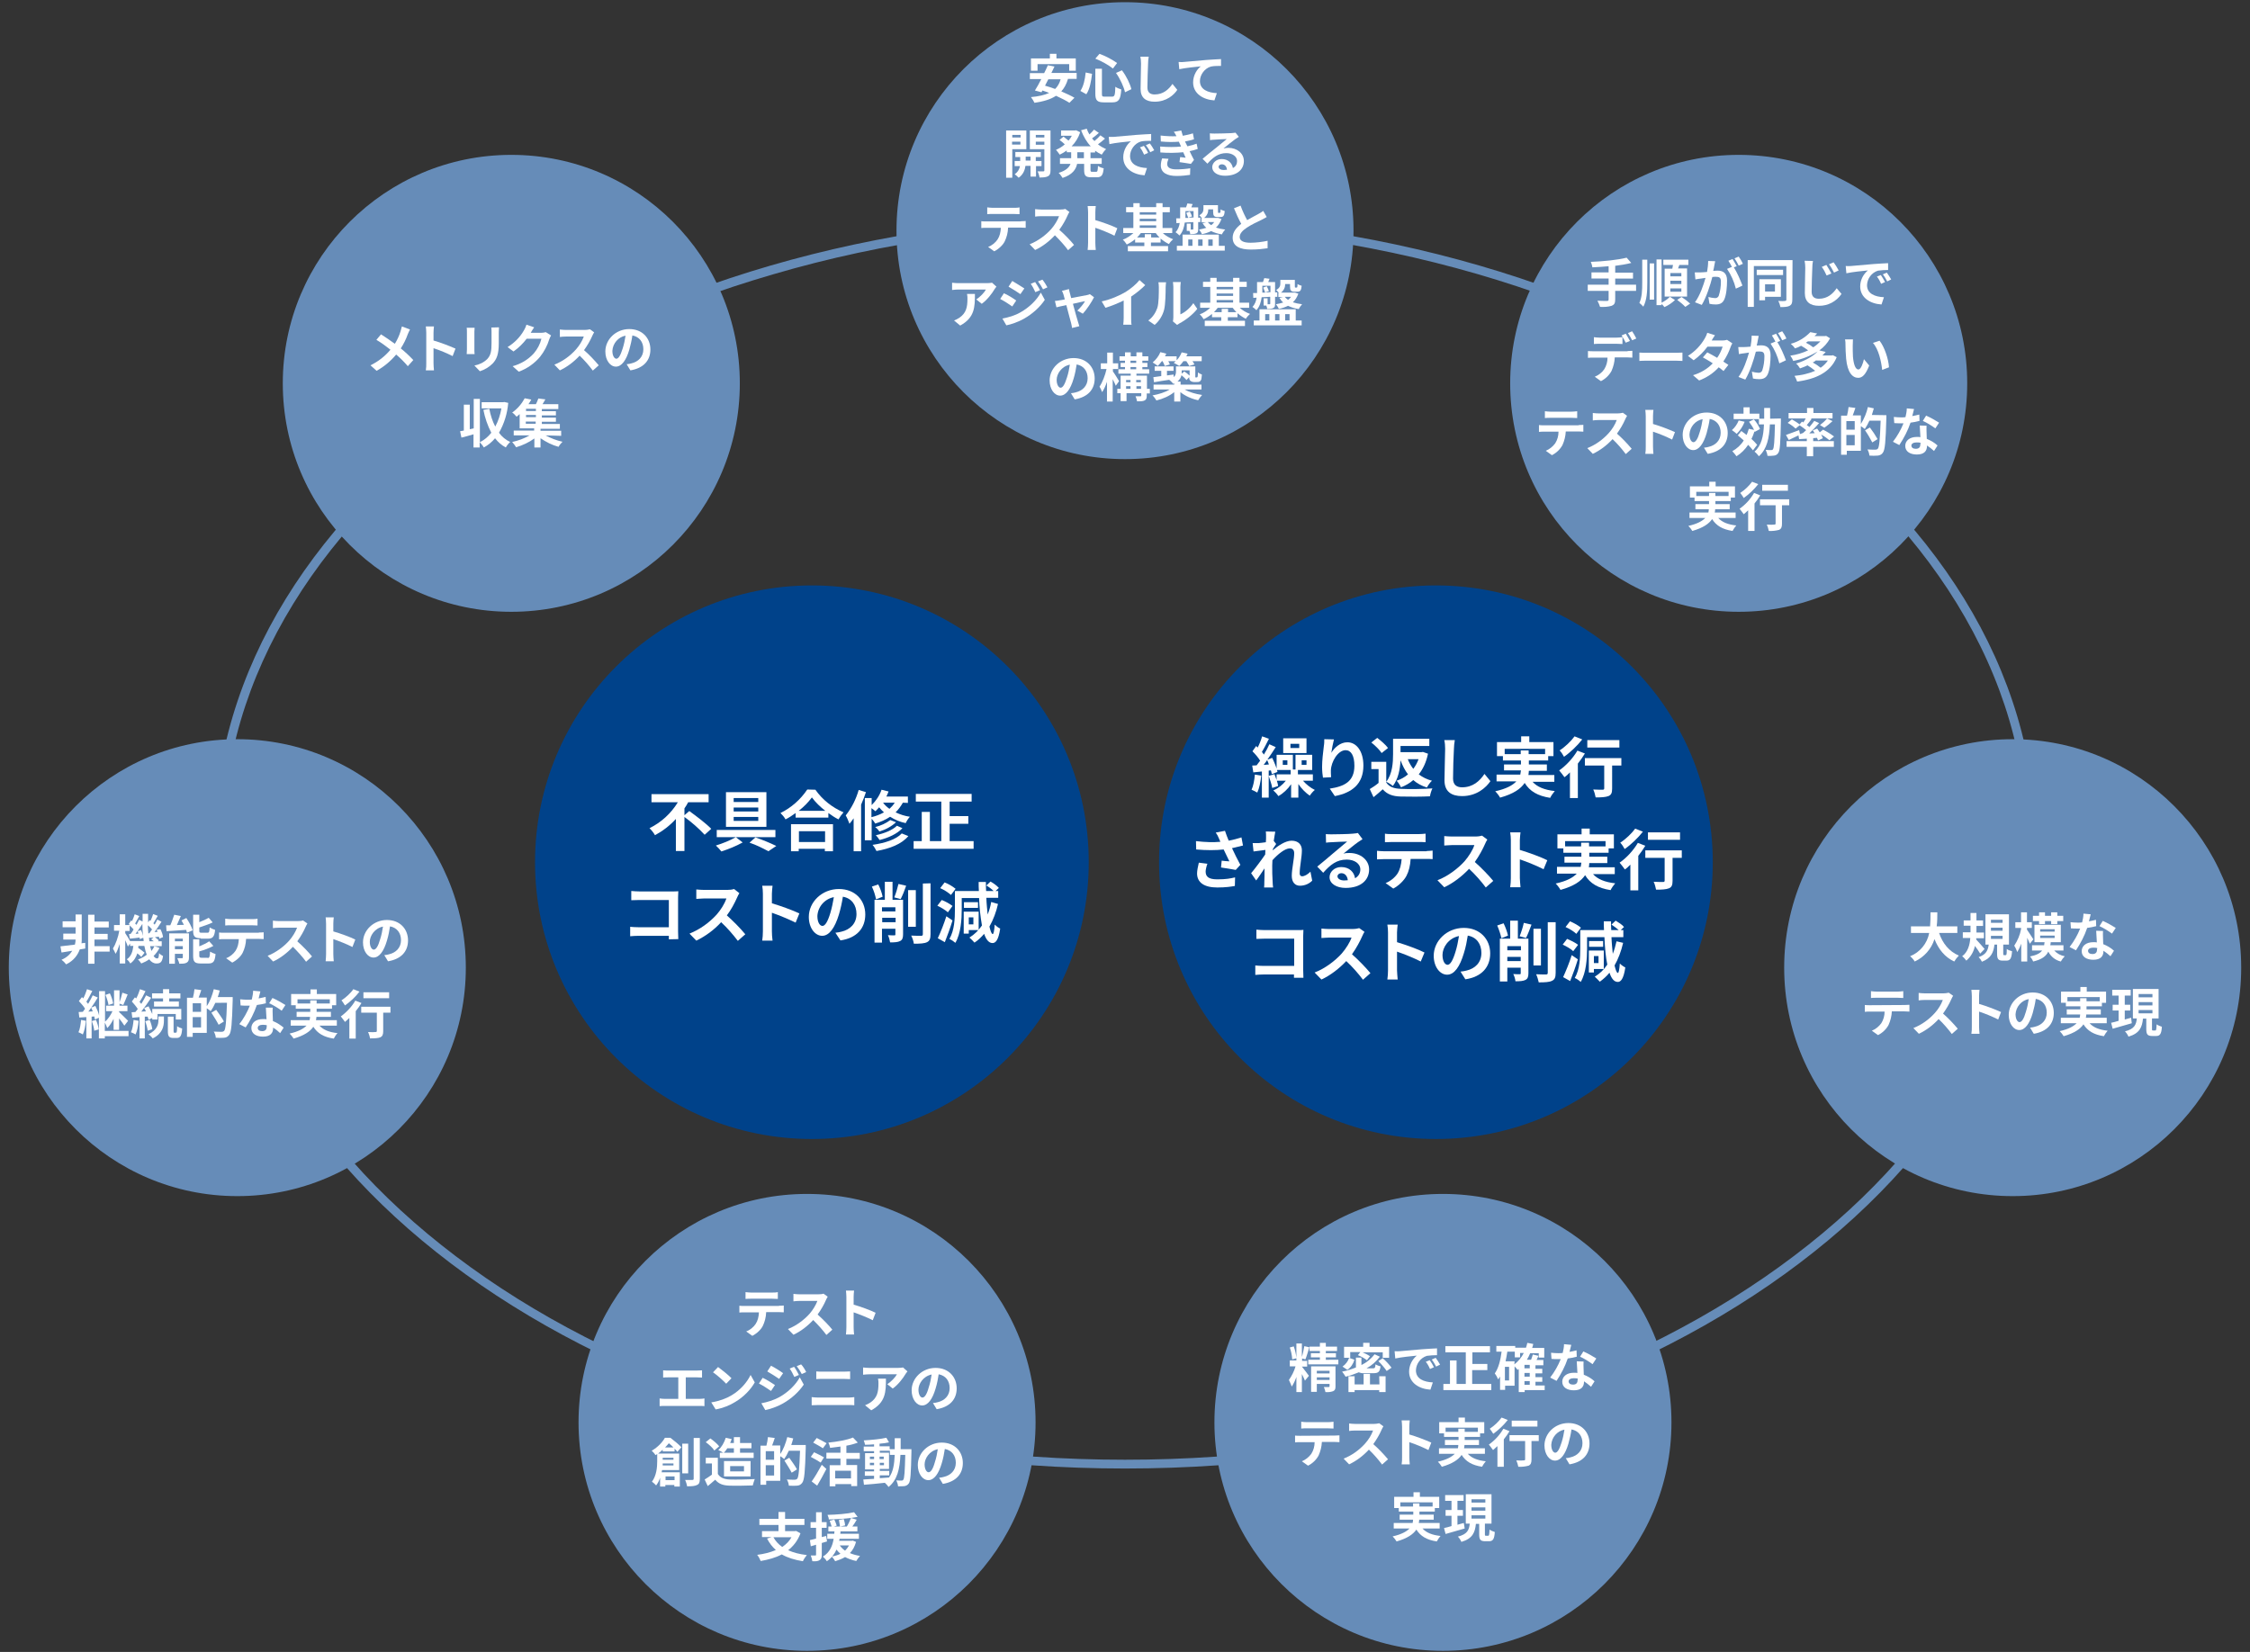 <?xml version="1.0" encoding="utf-8"?>
<!-- Generator: Adobe Illustrator 24.3.0, SVG Export Plug-In . SVG Version: 6.00 Build 0)  -->
<svg version="1.1" id="graphics" xmlns="http://www.w3.org/2000/svg" xmlns:xlink="http://www.w3.org/1999/xlink" x="0px" y="0px"
	 viewBox="0 0 1024 752" style="enable-background:new 0 0 1024 752;" xml:space="preserve">
<rect x="0" y="0" width="1024" height="752" fill="#333333" stroke="none"/>
<style type="text/css">
	.st0{fill:#668CB8;}
	.st1{fill:#FFFFFF;}
	.st2{fill:#00428A;}
</style>
<path class="st0" d="M512,102.5c55.6,0,109.5,7.5,160.2,22.2c48.9,14.2,92.9,34.6,130.6,60.5c37.6,25.9,67.1,55.9,87.7,89.4
	c21.2,34.5,32,71.1,32,108.8s-10.8,74.3-32,108.8c-20.6,33.5-50.1,63.5-87.7,89.4c-37.7,25.9-81.7,46.3-130.6,60.5
	C621.5,657,567.6,664.5,512,664.5s-109.5-7.5-160.2-22.2c-48.9-14.2-92.9-34.6-130.6-60.5c-37.6-25.9-67.1-55.9-87.7-89.4
	c-21.2-34.5-32-71.1-32-108.8s10.8-74.3,32-108.8c20.6-33.5,50.1-63.5,87.7-89.4c37.7-25.9,81.7-46.3,130.6-60.5
	C402.5,110,456.4,102.5,512,102.5 M512,98.5c-228.9,0-414.5,127.6-414.5,285s185.6,285,414.5,285s414.5-127.6,414.5-285
	S740.9,98.5,512,98.5z"/>
<circle class="st0" cx="232.7" cy="174.5" r="104"/>
<path class="st1" d="M186.6,150c-0.4,0.7-0.7,1.4-1,2.1c-0.8,2.3-1.9,4.5-3.2,6.5c2,1.6,3.9,3.4,5.7,5.3l-2.5,2.8
	c-1.6-1.9-3.4-3.7-5.3-5.3c-2.5,3-5.5,5.5-8.9,7.4l-2.8-2.5c3.5-1.7,6.6-4.1,9.1-7.1c-2-1.6-4.2-3.2-6.4-4.5l2.1-2.5
	c1.9,1.2,4.4,2.9,6.3,4.3c1.1-1.8,2-3.7,2.6-5.7c0.2-0.7,0.4-1.5,0.6-2.2L186.6,150z"/>
<path class="st1" d="M206,162.1c-2.8-1.4-5.7-2.6-8.7-3.6v6.8c0,0.7,0.1,2.4,0.2,3.3h-3.7c0.2-1.1,0.2-2.2,0.2-3.3v-13.8
	c0-1-0.1-1.9-0.2-2.9h3.7c-0.1,1-0.2,1.9-0.2,2.9v3.5c3.4,1,6.8,2.3,10,3.7L206,162.1z"/>
<path class="st1" d="M216,149.2c0,0.5-0.1,1.1-0.1,1.8v8.1c0,0.6,0,1.5,0.1,2.1h-3.6c0-0.5,0.1-1.4,0.1-2.1V151c0-0.6,0-1.2-0.1-1.8
	L216,149.2z M227.1,149c0,0.7-0.1,1.4-0.1,2.4v4.8c0,5.2-1,7.4-2.8,9.3c-1.6,1.6-3.6,2.8-5.8,3.5l-2.5-2.6c2.2-0.4,4.3-1.4,5.9-3
	c1.6-1.8,1.9-3.6,1.9-7.3v-4.6c0-0.8,0-1.6-0.1-2.4L227.1,149z"/>
<path class="st1" d="M250.8,152.7c-0.3,0.5-0.6,1.1-0.8,1.7c-0.9,2.9-2.3,5.6-4.2,8c-2.6,3.1-5.9,5.4-9.7,6.8l-2.8-2.5
	c3.7-1,7.1-3,9.7-5.9c1.6-1.9,2.8-4.1,3.4-6.6h-6.7c-1.7,2.2-3.7,4.2-6,5.8l-2.7-2c3.1-1.9,5.7-4.5,7.5-7.7c0.5-0.8,0.8-1.6,1.1-2.5
	l3.5,1.2c-0.6,0.8-1.2,1.9-1.5,2.4l-0.1,0.1h4.8c0.7,0,1.4-0.1,2.1-0.3L250.8,152.7z"/>
<path class="st1" d="M270.4,151.3c-0.3,0.5-0.6,1-0.8,1.5c-1,2.3-2.3,4.5-3.8,6.6c2.4,2.1,4.6,4.4,6.7,6.9l-2.7,2.4
	c-1.8-2.4-3.8-4.7-6-6.8c-2.6,2.8-5.6,5.1-9,6.7l-2.5-2.6c3.8-1.5,7.1-3.9,9.8-6.9c1.5-1.7,2.8-3.7,3.6-5.9h-8.1
	c-1,0-2.3,0.1-2.8,0.2V150c0.9,0.1,1.9,0.2,2.8,0.2h8.4c0.8,0,1.7-0.1,2.5-0.3L270.4,151.3z"/>
<path class="st1" d="M285.2,165.8c0.9-0.1,1.6-0.2,2.2-0.4c3-0.7,5.4-2.9,5.4-6.4c0-3.3-1.8-5.7-5-6.3c-0.3,2.2-0.8,4.3-1.4,6.5
	c-1.4,4.8-3.5,7.7-6.1,7.7c-2.6,0-4.8-2.9-4.8-6.9c0-5.5,4.8-10.2,10.9-10.2c5.9,0,9.6,4.1,9.6,9.3c0,5-3.1,8.5-9.1,9.5L285.2,165.8
	z M283.4,158.6c0.6-1.9,1-3.8,1.3-5.8c-3.3,0.6-5.8,3.5-6,6.9c0,2.4,1,3.6,1.8,3.6C281.5,163.3,282.4,161.8,283.4,158.6L283.4,158.6
	z"/>
<path class="st1" d="M231.3,183.4c-0.4,4.8-1.8,9.4-4.2,13.6c1.3,1.8,3.1,3.3,5.1,4.2c-0.8,0.7-1.5,1.6-2,2.5
	c-1.9-1-3.6-2.5-4.9-4.2c-1.4,1.7-3.1,3.1-5.1,4.2c-0.5-0.9-1.2-1.7-1.9-2.4v2.4h-2.8v-6c-1.9,0.6-3.9,1.1-5.5,1.5l-0.6-2.9
	c0.5-0.1,1.1-0.2,1.7-0.3v-11.8h2.7v11.2l1.8-0.4v-13.4h2.8v19.7c2-1,3.8-2.5,5.2-4.3c-1.7-3.3-2.9-6.8-3.6-10.4l2.7-0.5
	c0.5,2.8,1.4,5.6,2.7,8.1c1.4-2.6,2.3-5.4,2.8-8.3h-9v-2.8h9.8l0.5-0.1L231.3,183.4z"/>
<path class="st1" d="M248.3,198.2c2.4,1.3,5,2.3,7.7,2.9c-0.7,0.7-1.3,1.4-1.8,2.3c-3-0.8-5.7-2.2-8.2-3.9v4.2h-2.8v-4.1
	c-2.5,1.8-5.3,3.1-8.3,4c-0.5-0.8-1.1-1.6-1.8-2.4c2.8-0.6,5.5-1.6,7.9-3h-7.2V196h9.3V195h-6.6v-6.5c-0.4,0.4-0.9,0.8-1.4,1.2
	c-0.6-0.7-1.2-1.4-2-1.9c2.4-1.7,4.3-3.9,5.7-6.5l3,0.6c-0.4,0.7-0.8,1.4-1.3,2.1h3.4c0.4-0.8,0.8-1.7,1.1-2.6l3.2,0.4
	c-0.4,0.8-0.9,1.5-1.3,2.2h7.2v2.2h-7.5v1h6.4v1.9h-6.4v1h6.4v1.9h-6.4v1h8.2v2.2H246v0.9h9.4v2.3L248.3,198.2z M243.9,186.1h-4.5v1
	h4.5V186.1z M243.9,188.9h-4.5v1h4.5V188.9z M239.3,192.9h4.5v-1h-4.5V192.9z"/>
<circle class="st2" cx="369.5" cy="392.5" r="126"/>
<path class="st1" d="M313.7,369.2c3.2,2.3,7.8,5.8,10,8.1l-3,2.7c-2.8-3-5.9-5.7-9.2-8.1v15.5h-3.9v-14.6c-2.7,3-6,5.5-9.5,7.4
	c-0.7-1.2-1.5-2.2-2.5-3.2c5.3-2.6,9.8-6.7,12.9-11.8h-12v-3.7h26v3.7h-9.3c-0.5,1-1.1,1.9-1.7,2.8v3.1L313.7,369.2z"/>
<path class="st1" d="M334.9,381.1l3.1,2.4c-3.1,1.7-6.3,3-9.7,4.1c-0.8-1-1.6-1.9-2.5-2.7C329,383.9,332,382.7,334.9,381.1l-8.7,0
	v-3.3h26.7v3.3L334.9,381.1z M348.8,376.4h-18.4v-15.8h18.4L348.8,376.4z M345.1,363.3h-11.2v1.8h11.2L345.1,363.3z M345.1,367.6
	h-11.2v1.8h11.2L345.1,367.6z M345.1,371.9h-11.2v1.8h11.2L345.1,371.9z M343.8,381.2c3.2,1.1,6.4,2.4,9.5,3.9l-3.6,2.4
	c-2.8-1.5-5.6-2.9-8.6-3.9L343.8,381.2z"/>
<path class="st1" d="M371.1,359.5c3.2,4.6,7.7,8.1,12.8,10.3c-0.9,1-1.7,2.1-2.3,3.2c-1.6-0.8-3.1-1.8-4.6-2.9v2.1h-14.9v-2.1
	c-1.5,1.1-3,2.1-4.6,2.9c-0.6-1.1-1.4-2-2.3-2.9c4.9-2.4,9.1-6.1,12.2-10.7L371.1,359.5z M360.1,375.2h19v12.3h-3.7v-1.1h-11.9v1.1
	h-3.5V375.2z M375.6,369.1c-2.3-1.8-4.4-3.8-6.1-6.1c-1.7,2.3-3.7,4.3-6,6.1H375.6z M363.6,378.4v4.9h11.9v-4.9H363.6z"/>
<path class="st1" d="M394.1,360.6c-0.6,1.9-1.4,3.8-2.2,5.7v21.2h-3.4v-15c-0.6,0.9-1.2,1.7-1.9,2.5c-0.5-1.3-1-2.6-1.7-3.8
	c2.7-3.4,4.7-7.4,5.9-11.6L394.1,360.6z M410.9,365.4c-0.9,1.6-2,3.1-3.3,4.4c2.1,1,4.3,1.7,6.5,2c-0.8,0.9-1.4,1.8-1.9,2.9
	c-2.5-0.5-4.9-1.5-7.1-2.9c-2.1,1.4-4.4,2.4-6.8,3.1c-0.4-0.8-1-1.5-1.6-2.2v9.8h-3.1v-19.2h3.1v3.2c2-2,3.6-4.3,4.5-7l3.2,0.8
	c-0.3,0.8-0.6,1.5-1,2.3h9.8v2.9L410.9,365.4z M396.6,372c2-0.5,3.9-1.2,5.7-2.2c-0.8-0.7-1.5-1.5-2.2-2.3c-0.5,0.6-1.1,1.2-1.7,1.8
	c-0.6-0.5-1.1-1-1.8-1.4L396.6,372z M413.4,380.6c-3.1,3.7-8.4,5.7-14.5,6.8c-0.5-1-1.1-2-1.8-2.8c5.5-0.8,10.7-2.4,13.3-5.2
	L413.4,380.6z M407.8,374.3c-2.2,2-4.8,3.4-7.6,4.2c-0.5-0.8-1.2-1.5-1.9-2c2.5-0.6,4.9-1.7,6.9-3.2L407.8,374.3z M410.7,377
	c-2.4,2.6-6.4,4.4-10.4,5.4c-0.5-0.8-1.1-1.6-1.7-2.2c3.8-0.8,7.6-2.3,9.6-4.3L410.7,377z M401.9,365.4c0.8,1.1,1.8,2,2.9,2.8
	c0.9-0.8,1.7-1.7,2.4-2.8H401.9z"/>
<path class="st1" d="M443.1,382.9v3.5h-27.3v-3.5h3.7v-13.3h3.7v13.3h5.2v-18h-11.6v-3.5h25.4v3.5h-10v6.6h8.5v3.5h-8.5v7.9H443.1z"
	/>
<path class="st1" d="M304.4,427.6c0-0.5,0-1,0-1.6h-13.7c-1.2,0-2.9,0.1-3.9,0.2v-4.3c1,0.1,2.4,0.2,3.8,0.2h13.8v-12.4H291
	c-1.3,0-2.9,0.1-3.7,0.1v-4.2c1.1,0.1,2.7,0.2,3.7,0.2h15.1c0.9,0,2.1,0,2.6-0.1c0,0.7-0.1,1.9-0.1,2.8V424c0,1.1,0.1,2.6,0.1,3.5
	L304.4,427.6z"/>
<path class="st1" d="M336.5,406.6c-0.4,0.6-0.7,1.2-1,1.9c-1.3,2.9-2.8,5.7-4.7,8.2c3,2.7,5.8,5.5,8.4,8.6l-3.4,3
	c-2.3-3-4.8-5.9-7.6-8.5c-3.2,3.5-7,6.3-11.3,8.4l-3.1-3.2c4.7-1.9,8.9-4.9,12.3-8.6c1.9-2.2,3.5-4.6,4.5-7.4h-10.2
	c-1.3,0-2.9,0.2-3.5,0.2v-4.3c1.2,0.1,2.4,0.2,3.5,0.2h10.6c1.1,0,2.1-0.1,3.1-0.4L336.5,406.6z"/>
<path class="st1" d="M362.1,420c-3.5-1.7-7.1-3.2-10.8-4.5v8.5c0,0.9,0.1,3,0.3,4.2h-4.7c0.2-1.4,0.3-2.8,0.3-4.2v-17.2
	c0-1.2-0.1-2.4-0.3-3.6h4.7c-0.2,1.2-0.2,2.4-0.3,3.6v4.4c4.3,1.3,8.5,2.8,12.5,4.6L362.1,420z"/>
<path class="st1" d="M380.2,424.6c1.1-0.1,2-0.3,2.8-0.5c3.8-0.9,6.8-3.6,6.8-8c0-4.1-2.2-7.2-6.2-7.9c-0.4,2.7-1,5.4-1.8,8.1
	c-1.8,6-4.4,9.7-7.6,9.7c-3.3,0-6.1-3.6-6.1-8.6c0-6.8,6-12.7,13.7-12.7c7.4,0,12,5.1,12,11.6c0,6.2-3.8,10.7-11.3,11.8L380.2,424.6
	z M377.9,415.6c0.7-2.4,1.2-4.8,1.6-7.2c-4.2,0.8-7.3,4.4-7.5,8.6c0,3,1.2,4.5,2.3,4.5C375.5,421.5,376.7,419.6,377.9,415.6
	L377.9,415.6z"/>
<path class="st1" d="M398.7,409.4c-0.4-2-1-3.9-1.9-5.8l2.9-1c0.9,1.8,1.6,3.7,2,5.6L398.7,409.4z M411,425.3c0,1.6-0.3,2.6-1.4,3.1
	c-1,0.5-2.4,0.6-4.5,0.6c-0.2-1.1-0.5-2.3-1-3.3c1.2,0.1,2.5,0.1,2.9,0.1c0.4,0,0.5-0.1,0.5-0.5v-2.5h-6.1v6.3H398v-19.5h4.7v-8.2
	h3.5v8.2h4.8L411,425.3z M401.4,413v1.9h6.1V413H401.4z M407.6,419.8v-2h-6.1v2H407.6z M407,408.5c0.8-2,1.4-4,1.9-6.1l3.5,0.8
	c-0.7,2.1-1.5,4.1-2.5,6.1L407,408.5z M416.8,421.9h-3.5v-16.7h3.5V421.9z M423.5,402.1v23.1c0,2.1-0.4,3.1-1.6,3.7s-3.2,0.7-6,0.7
	c-0.2-1.3-0.6-2.5-1.2-3.7c2,0.1,3.9,0.1,4.5,0.1c0.6,0,0.8-0.2,0.8-0.8v-23L423.5,402.1z"/>
<path class="st1" d="M431.4,415.3c-1.4-1.2-3.1-2.2-4.8-3l2-2.6c1.8,0.7,3.4,1.6,4.9,2.7L431.4,415.3z M433.5,419
	c-1,3.3-2.3,6.9-3.5,9.9l-3.2-1.8c1.5-3.2,2.8-6.6,3.9-10L433.5,419z M432.8,407.4c-1.5-1.3-3.1-2.3-4.9-3.1l2-2.6
	c1.8,0.7,3.5,1.7,5,2.9L432.8,407.4z M454.2,411.5c-0.8,3.6-2.1,7.1-3.9,10.3c0.5,2.1,1,3.4,1.5,3.4c0.4,0,0.7-1.5,0.9-4.3
	c0.7,0.7,1.6,1.4,2.5,1.8c-0.8,5.5-2.2,6.6-3.5,6.6c-1.6,0-2.9-1.5-3.8-4.2c-1.3,1.5-2.7,2.9-4.4,4c-0.7-0.8-1.5-1.6-2.3-2.3
	c2.3-1.4,4.2-3.3,5.7-5.5c-0.7-4.1-1.2-8.3-1.3-12.5h-7.9v5.2c0,4.5-0.4,11-2.9,15.2c-0.8-0.7-1.7-1.3-2.7-1.8
	c2.3-3.9,2.5-9.4,2.5-13.4v-8.4h10.9c-0.1-1.3-0.1-2.7-0.1-4.1h3.3c0,1.4,0,2.7,0.1,4.1h3.4c-1-1-2.1-1.8-3.3-2.5l1.9-1.8
	c1.4,0.8,2.7,1.7,3.8,2.9l-1.5,1.4h1.2v3.1h-5.4c0.1,2.8,0.4,5.4,0.6,7.6c0.7-1.8,1.3-3.7,1.6-5.7L454.2,411.5z M440.9,423.4v1.6
	h-2.3v-10h6.8v8.4L440.9,423.4z M445.1,413.3h-6.4v-2.6h6.4V413.3z M440.9,417.6v3.2h2.1v-3.2H440.9z"/>
<circle class="st2" cx="653.5" cy="392.5" r="126"/>
<circle class="st0" cx="108" cy="440.5" r="104"/>
<circle class="st0" cx="916" cy="440.5" r="104"/>
<path class="st1" d="M882.5,424.7c1.6,4.7,4.5,8.4,9,10.3c-0.8,0.8-1.5,1.7-2.1,2.7c-4.3-2-7.1-5.5-9-10.2c-1.4,4.5-4.7,8.2-9,10.2
	c-0.5-0.9-1.3-1.8-2.1-2.4c4.5-1.8,7.8-5.8,8.7-10.6h-8.3v-3h8.7c0.2-2.3,0.2-4.4,0.2-6.4h3.1c0,2,0,4.2-0.3,6.4h9.4v3L882.5,424.7z
	"/>
<path class="st1" d="M901.2,434.1c-0.7-1.2-1.5-2.3-2.4-3.5c-0.5,2.6-1.9,5-3.9,6.7c-0.6-0.8-1.2-1.5-1.9-2c2.6-1.9,3.5-5.2,3.7-8.3
	h-3.4v-2.6h3.5v-3h-3.1V419h3.1v-3.4h2.7v3.4h3v2.5h-3v3h3.4v2.6h-3.5l0,0.6c1,1,3.3,3.7,3.8,4.3L901.2,434.1z M912.8,434.8
	c0.4,0,0.5-0.3,0.5-2.8c0.7,0.5,1.5,0.8,2.4,1c-0.2,3.4-0.9,4.3-2.6,4.3h-1.6c-2.1,0-2.6-0.8-2.6-3.1v-4.2h-1.2
	c-0.4,3.5-1.5,6.2-5.7,7.8c-0.4-0.8-0.9-1.5-1.5-2.1c3.5-1.2,4.2-3.1,4.6-5.7h-1.5v-13.8h10.7v13.8h-2.6v4.1c0,0.6,0,0.7,0.4,0.7
	L912.8,434.8z M906.1,420.1h5.3v-1.4h-5.3V420.1z M906.1,423.7h5.3v-1.4h-5.3V423.7z M906.1,427.4h5.3V426h-5.3V427.4z"/>
<path class="st1" d="M923.8,429.6c-0.3-0.7-0.7-1.7-1.2-2.7v10.8h-2.7v-8.1c-0.5,1.3-1.1,2.6-1.8,3.8c-0.4-1-0.8-2-1.4-2.9
	c1.5-2.3,2.6-4.8,3.1-7.5v-0.6h-2.6v-2.6h2.6v-4.5h2.7v4.5h2.2v2.6h-2.2v0.8c0.7,1,2.5,3.7,2.9,4.4L923.8,429.6z M934.9,432.7
	c1.3,1.4,3,2.3,4.8,2.6c-0.7,0.7-1.3,1.5-1.8,2.4c-2.5-0.6-4.5-2.2-5.7-4.5c-1,2.1-3,3.6-6.9,4.5c-0.3-0.8-0.8-1.6-1.4-2.3
	c3-0.6,4.6-1.5,5.5-2.7h-4.6v-2.4h5.5c0.1-0.4,0.1-0.9,0.2-1.4h-4.6v-7.9h12v7.9h-4.6c0,0.5-0.1,0.9-0.2,1.4h6v2.4L934.9,432.7z
	 M928,419.3h-2.8v-2.4h2.8v-1.6h2.7v1.6h2.8v-1.6h2.8v1.6h2.7v2.4h-2.7v1.4h-2.8v-1.4h-2.8v1.4H928L928,419.3z M928.5,424.1h6.6V423
	h-6.6V424.1z M928.5,427h6.6v-1.1h-6.6V427z"/>
<path class="st1" d="M954,421.6c-1.4,0.4-2.7,0.6-4.1,0.8c-1.2,3.6-3,7-5.1,10.2l-2.9-1.5c2-2.6,3.6-5.4,4.8-8.4c-0.4,0-0.8,0-1.2,0
	c-1,0-1.9,0-3-0.1l-0.2-2.8c1.1,0.1,2.1,0.2,3.2,0.2c0.7,0,1.4,0,2.1-0.1c0.3-1.3,0.6-2.6,0.6-4l3.3,0.3c-0.2,0.8-0.5,2-0.8,3.2
	c1.1-0.2,2.1-0.4,3.2-0.7L954,421.6z M957.1,423.8c-0.1,1,0,2,0,3c0,0.7,0.1,1.8,0.1,3c1.8,0.7,3.5,1.7,4.9,3l-1.6,2.5
	c-1-0.9-2.1-1.8-3.2-2.5v0.2c0,2.2-1.2,3.9-4.6,3.9c-3,0-5.3-1.3-5.3-3.9c0-2.3,1.9-4.1,5.3-4.1c0.6,0,1.1,0,1.6,0.1
	c-0.1-1.8-0.2-3.9-0.3-5.3L957.1,423.8z M954.5,431.6c-0.6-0.2-1.3-0.2-1.9-0.2c-1.4,0-2.3,0.6-2.3,1.4c0,0.9,0.7,1.5,2,1.5
	c1.6,0,2.1-0.9,2.1-2.2L954.5,431.6z M961.2,425c-1.8-1.3-3.7-2.5-5.7-3.4l1.5-2.4c2,0.9,4,2,5.9,3.2L961.2,425z"/>
<path class="st1" d="M866.8,457.5c0.7,0,1.5-0.1,2.2-0.1v3.1c-0.6,0-1.5-0.1-2.2-0.1H861c-0.1,2.1-0.6,4.2-1.5,6.2
	c-1.1,2-2.8,3.6-4.8,4.6l-2.8-2c1.7-0.7,3.2-1.9,4.3-3.4c1-1.6,1.5-3.4,1.5-5.3H851c-0.7,0-1.6,0-2.3,0.1v-3.1
	c0.7,0.1,1.6,0.1,2.3,0.1L866.8,457.5z M854.1,454.2c-0.8,0-1.8,0-2.6,0.1v-3.1c0.8,0.1,1.7,0.2,2.5,0.2h9.6c0.9,0,1.7-0.1,2.6-0.2
	v3.1c-0.8,0-1.8-0.1-2.6-0.1H854.1z"/>
<path class="st1" d="M888.9,453.3c-0.3,0.5-0.6,1-0.8,1.5c-1,2.3-2.3,4.5-3.8,6.6c2.4,2.1,4.6,4.4,6.7,6.9l-2.7,2.4
	c-1.8-2.4-3.8-4.7-6-6.8c-2.6,2.8-5.6,5.1-9,6.7l-2.5-2.6c3.8-1.5,7.1-3.9,9.8-6.9c1.5-1.7,2.8-3.7,3.6-5.9H876
	c-1,0-2.3,0.1-2.8,0.2V452c0.9,0.1,1.9,0.2,2.8,0.2h8.4c0.8,0,1.7-0.1,2.5-0.3L888.9,453.3z"/>
<path class="st1" d="M909.4,464.1c-2.8-1.4-5.7-2.6-8.7-3.6v6.8c0,0.7,0.1,2.4,0.2,3.3h-3.7c0.2-1.1,0.2-2.2,0.2-3.3v-13.8
	c0-1-0.1-1.9-0.2-2.9h3.7c-0.1,1-0.2,1.9-0.2,2.9v3.5c3.4,1,6.8,2.3,10,3.7L909.4,464.1z"/>
<path class="st1" d="M923.9,467.8c0.9-0.1,1.6-0.2,2.2-0.4c3-0.7,5.4-2.9,5.4-6.4c0-3.3-1.8-5.7-5-6.3c-0.3,2.2-0.8,4.3-1.4,6.5
	c-1.4,4.8-3.5,7.7-6.1,7.7c-2.6,0-4.8-2.9-4.8-6.9c0-5.5,4.8-10.2,10.9-10.2c5.9,0,9.6,4.1,9.6,9.3c0,5-3.1,8.5-9.1,9.5L923.9,467.8
	z M922,460.6c0.6-1.9,1-3.8,1.3-5.8c-3.3,0.6-5.8,3.5-6,6.9c0,2.4,1,3.6,1.8,3.6C920.1,465.3,921.1,463.8,922,460.6L922,460.6z"/>
<path class="st1" d="M951,465.8c1.7,1.9,4.4,3,8.2,3.4c-0.7,0.8-1.2,1.6-1.7,2.5c-4.6-0.7-7.4-2.4-9.3-5.4c-1.4,2.1-4.1,4-9,5.4
	c-0.5-0.8-1.1-1.6-1.8-2.3c4-0.9,6.3-2.2,7.7-3.6h-7.2v-2.5h8.6c0.1-0.5,0.2-1,0.2-1.5h-6.1v-2.3h6.2v-1.4h-6.6v-1.6H938v-5.1h8.8
	v-2.1h2.9v2.1h8.8v5.1h-1.9v1.6h-7v1.4h6.5v2.3h-6.6c0,0.5-0.1,1-0.2,1.5h9.5v2.5L951,465.8z M946.7,455.8v-1.4h2.9v1.4h6v-1.9
	h-14.7v1.9H946.7z"/>
<path class="st1" d="M970.2,465.8c-3,0.9-6.2,1.8-8.7,2.5l-0.7-2.7c1-0.2,2.1-0.5,3.4-0.9V460h-2.7v-2.6h2.7v-4.2h-2.9v-2.6h8.4v2.6
	H967v4.2h2.5v2.6H967v4.1c0.9-0.3,1.9-0.5,2.9-0.8L970.2,465.8z M980.9,469.1c0.4,0,0.5-0.4,0.6-2.8c0.7,0.5,1.5,0.8,2.4,1.1
	c-0.2,3.3-0.9,4.2-2.6,4.2h-1.8c-2.2,0-2.7-0.8-2.7-3.2v-4.7h-1.5c-0.4,3.9-1.5,6.7-6.6,8.2c-0.4-0.9-0.9-1.7-1.6-2.4
	c4.3-1.1,5.1-3,5.4-5.9h-1.8v-13.4h11.7v13.4h-3v4.7c0,0.7,0,0.8,0.5,0.8L980.9,469.1z M973.3,454h6.3v-1.5h-6.3L973.3,454z
	 M973.3,457.7h6.3v-1.5h-6.3L973.3,457.7z M973.3,461.3h6.3v-1.5h-6.3L973.3,461.3z"/>
<circle class="st0" cx="512" cy="105" r="104"/>
<circle class="st0" cx="367.3" cy="647.5" r="104"/>
<circle class="st0" cx="656.7" cy="647.5" r="104"/>
<path class="st1" d="M592.5,622.1c0.6,0.7,2.7,3.5,3.2,4.2l-1.8,2.2c-0.4-1-0.9-2-1.4-3v8.2h-2.5v-6.9c-0.5,1.5-1.2,3-2.1,4.4
	c-0.4-1-0.8-2-1.3-3c1.3-1.9,2.4-4,3-6.2h-2.6v-2.7h3v-1l-1.9,0.5c-0.1-1.8-0.5-3.7-1.1-5.4l1.8-0.5c0.6,1.7,1,3.4,1.2,5.2v-6.5h2.5
	v6.1c0.5-1.6,0.8-3.2,1.1-4.9l2.3,0.5c-0.6,1.9-1.2,4.1-1.8,5.5l-1.5-0.4v1.1h2.3v2.6h-2.3L592.5,622.1L592.5,622.1z M609.1,619v2.1
	h-13.7V619h5.3v-1.1h-4.1V616h4.1v-1h-4.7v-2h4.7v-1.7h2.7v1.7h5.1v2h-5.1v1h4.6v1.9h-4.6v1.1L609.1,619z M607.8,631.1
	c0,1.2-0.2,1.8-1.1,2.2c-1.1,0.4-2.3,0.5-3.5,0.4c-0.1-0.8-0.4-1.5-0.7-2.3c0.9,0,1.9,0,2.2,0c0.3,0,0.4-0.1,0.4-0.4v-1h-5.8v3.6
	h-2.6V622h11.1L607.8,631.1z M599.3,624v1.2h5.8V624H599.3z M605.1,628.2v-1.2h-5.8v1.2H605.1z"/>
<path class="st1" d="M620.9,625.1c-0.9,0.1-1.7-0.1-2.5-0.4c-1.9,0.8-3.9,1.5-6,2c-0.5-0.8-1-1.6-1.6-2.3c2.2-0.4,4.3-1.1,6.3-1.9
	V618h2.5v3.4c2.3-1.1,4.4-2.8,6-4.9l2.4,1.1c-1.7,2.2-3.7,4-6.1,5.3h2.9c0.9,0,1.1-0.2,1.2-1.8c0.7,0.4,1.5,0.7,2.3,0.9
	c-0.3,2.5-1,3.1-3.2,3.1L620.9,625.1z M616.4,619c-0.5,1.8-1.6,3.5-3.2,4.6l-2.2-1.5c1.4-1,2.5-2.4,3-4L616.4,619z M614.5,618.1
	h-2.8v-5h8.7v-1.8h2.9v1.8h8.9v5h-2.9v-2.5h-9.2c1.2,0.5,2.4,1.1,3.4,1.8l-1.4,1.8c-1.3-1-2.6-1.7-4.1-2.3l1.1-1.4h-4.6L614.5,618.1
	z M627.7,626.5h2.9v7.2h-2.9v-0.9h-11.2v0.9h-2.8v-7.2h2.8v3.7h4.1v-4.8h2.9v4.8h4.3L627.7,626.5z M629.3,618.3
	c1.5,1.3,2.8,2.7,4,4.3l-2.2,1.5c-1.1-1.6-2.4-3.1-3.8-4.5L629.3,618.3z"/>
<path class="st1" d="M637,615.1c2-0.2,5.9-0.5,10.3-0.9c2.4-0.2,5-0.3,6.7-0.4l0,3.1c-1.5,0-3.1,0.1-4.6,0.3c-2.9,0.9-4.9,3.6-5,6.6
	c0,3.9,3.6,5.3,7.7,5.5l-1.1,3.3c-5-0.3-9.7-3-9.7-8.2c0-2.8,1.3-5.5,3.5-7.3c-2.1,0.2-7.1,0.7-9.8,1.3l-0.3-3.3
	C635.7,615.2,636.6,615.1,637,615.1z M652.6,622.4l-1.8,0.8c-0.5-1.2-1.1-2.3-1.9-3.3l1.8-0.7C651.4,620.2,652.1,621.3,652.6,622.4z
	 M655.4,621.2l-1.8,0.9c-0.6-1.1-1.2-2.2-2-3.2l1.8-0.8C654.1,619.1,654.8,620.1,655.4,621.2L655.4,621.2z"/>
<path class="st1" d="M678.7,630v2.8h-21.8V630h3v-10.7h3V630h4.2v-14.4h-9.3v-2.8h20.3v2.8h-8v5.3h6.8v2.8H670v6.3H678.7z"/>
<path class="st1" d="M703,632.8h-9.1v0.9h-2.7v-10.5c-0.2,0.1-0.3,0.3-0.5,0.4c-0.3-0.4-0.9-1.1-1.4-1.6v8.8h-4.3v1.9h-2.3v-6.1
	c-0.3,0.5-0.5,0.9-0.9,1.3c-0.4-1-0.9-1.9-1.5-2.7c1.7-2.4,2.6-6,3.1-9.9H681v-2.6h8.6v0.8h4.9c0.2-0.7,0.5-1.5,0.6-2.2l2.7,0.5
	c-0.1,0.6-0.3,1.2-0.5,1.8h5.5v4.4h-2.5v-2h-3.9c-0.4,1-0.9,2-1.5,3h1.9c0.3-0.8,0.6-1.6,0.8-2.4l2.6,0.6c-0.3,0.6-0.6,1.3-0.9,1.9
	h3.1v2.4h-3.6v1.6h3.1v2.1h-3.1v1.7h3.1v2.1h-3.1v1.7h4.2L703,632.8z M686.8,622.2h-1.9v6.2h1.9V622.2z M689.2,621.1
	c1.8-1.4,3.3-3.2,4.3-5.2h-1.7v2h-2.4v-2.6H686c-0.2,1.5-0.5,3-0.8,4.4h4.1L689.2,621.1z M696.2,621.3h-2.4v1.6h2.4V621.3z
	 M696.2,625h-2.4v1.7h2.4V625z M693.8,630.4h2.4v-1.7h-2.4V630.4z"/>
<path class="st1" d="M717.6,617.6c-1.4,0.4-2.7,0.6-4.1,0.8c-1.2,3.6-3,7-5.1,10.2l-2.9-1.5c2-2.6,3.6-5.4,4.8-8.4
	c-0.4,0-0.8,0-1.2,0c-1,0-1.9,0-3-0.1l-0.2-2.8c1.1,0.1,2.1,0.2,3.2,0.2c0.7,0,1.4,0,2.1-0.1c0.3-1.3,0.6-2.6,0.6-4l3.3,0.3
	c-0.2,0.8-0.5,2-0.8,3.2c1.1-0.2,2.1-0.4,3.2-0.7L717.6,617.6z M720.7,619.8c-0.1,1,0,2,0,3c0,0.7,0.1,1.8,0.1,3
	c1.8,0.7,3.5,1.7,4.9,3l-1.6,2.5c-1-0.9-2.1-1.8-3.2-2.5v0.2c0,2.2-1.2,3.9-4.6,3.9c-3,0-5.3-1.3-5.3-3.9c0-2.3,1.9-4.1,5.3-4.1
	c0.6,0,1.1,0,1.6,0.1c-0.1-1.8-0.2-3.9-0.3-5.3L720.7,619.8z M718.1,627.6c-0.6-0.2-1.3-0.2-1.9-0.2c-1.4,0-2.3,0.6-2.3,1.4
	c0,0.9,0.7,1.5,2,1.5c1.6,0,2.1-0.9,2.1-2.2L718.1,627.6z M724.8,621c-1.8-1.3-3.7-2.5-5.7-3.4l1.5-2.4c2,0.9,4,2,5.9,3.2L724.8,621
	z"/>
<path class="st1" d="M607.4,653.5c0.7,0,1.5-0.1,2.2-0.1v3.1c-0.6,0-1.5-0.1-2.2-0.1h-5.8c-0.1,2.1-0.6,4.2-1.5,6.2
	c-1.1,2-2.8,3.6-4.8,4.6l-2.8-2c1.7-0.7,3.2-1.9,4.3-3.4c1-1.6,1.5-3.4,1.5-5.3h-6.6c-0.7,0-1.6,0-2.3,0.1v-3.1
	c0.7,0.1,1.6,0.1,2.3,0.1L607.4,653.5z M594.8,650.2c-0.8,0-1.8,0-2.6,0.1v-3.1c0.8,0.1,1.7,0.2,2.5,0.2h9.6c0.9,0,1.7-0.1,2.6-0.2
	v3.1c-0.8,0-1.8-0.1-2.6-0.1H594.8z"/>
<path class="st1" d="M629.6,649.3c-0.3,0.5-0.6,1-0.8,1.5c-1,2.3-2.3,4.5-3.8,6.6c2.4,2.1,4.6,4.4,6.7,6.9l-2.7,2.4
	c-1.8-2.4-3.8-4.7-6-6.8c-2.6,2.8-5.6,5.1-9,6.7l-2.5-2.6c3.8-1.5,7.1-3.9,9.8-6.9c1.5-1.7,2.8-3.7,3.6-5.9h-8.1
	c-1,0-2.3,0.1-2.8,0.2V648c0.9,0.1,1.9,0.2,2.8,0.2h8.4c0.8,0,1.7-0.1,2.5-0.3L629.6,649.3z"/>
<path class="st1" d="M650.1,660.1c-2.8-1.4-5.7-2.6-8.7-3.6v6.8c0,0.7,0.1,2.4,0.2,3.3h-3.7c0.2-1.1,0.2-2.2,0.2-3.3v-13.8
	c0-1-0.1-1.9-0.2-2.9h3.7c-0.1,1-0.2,1.9-0.2,2.9v3.5c3.4,1,6.8,2.3,10,3.7L650.1,660.1z"/>
<path class="st1" d="M668,661.8c1.7,1.9,4.4,3,8.2,3.4c-0.7,0.8-1.2,1.6-1.7,2.5c-4.6-0.7-7.4-2.4-9.3-5.4c-1.4,2.1-4.1,4-9,5.4
	c-0.5-0.8-1.1-1.6-1.8-2.3c4-0.9,6.3-2.2,7.7-3.6h-7.2v-2.5h8.6c0.1-0.5,0.2-1,0.2-1.5h-6.1v-2.3h6.2v-1.4h-6.6v-1.6H655v-5.1h8.8
	v-2.1h2.9v2.1h8.8v5.1h-1.9v1.6h-7v1.4h6.5v2.3h-6.6c0,0.5-0.1,1-0.2,1.5h9.5v2.5L668,661.8z M663.7,651.8v-1.4h2.9v1.4h6v-1.9
	h-14.7v1.9H663.7z"/>
<path class="st1" d="M687,651.5c-0.8,1.3-1.6,2.5-2.6,3.7v12.5h-2.9v-9.4c-0.7,0.6-1.3,1.2-2,1.8c-0.6-0.9-1.3-1.7-1.9-2.5
	c2.7-1.9,4.9-4.3,6.6-7.2L687,651.5z M686.2,646.4c-1.9,2.4-4.1,4.5-6.6,6.3c-0.5-0.8-1-1.6-1.6-2.3c2.1-1.4,3.9-3.1,5.4-5.1
	L686.2,646.4z M700.3,656H697v8.4c0,1.5-0.3,2.3-1.3,2.8c-1.5,0.4-3.1,0.6-4.7,0.5c-0.2-1-0.5-2-0.9-2.9c1.4,0.1,3,0.1,3.4,0
	c0.4,0,0.6-0.1,0.6-0.5V656H687v-2.7h13.3L700.3,656z M699.7,649.4H688v-2.7h11.7L699.7,649.4z"/>
<path class="st1" d="M712.6,663.8c0.9-0.1,1.6-0.2,2.2-0.4c3-0.7,5.4-2.9,5.4-6.4c0-3.3-1.8-5.7-5-6.3c-0.3,2.2-0.8,4.3-1.4,6.5
	c-1.4,4.8-3.5,7.7-6.1,7.7c-2.6,0-4.8-2.9-4.8-6.9c0-5.5,4.8-10.2,10.9-10.2c5.9,0,9.6,4.1,9.6,9.3c0,5-3.1,8.5-9.1,9.5L712.6,663.8
	z M710.7,656.6c0.6-1.9,1-3.8,1.3-5.8c-3.3,0.6-5.8,3.5-6,6.9c0,2.4,1,3.6,1.8,3.6C708.8,661.3,709.7,659.8,710.7,656.6z"/>
<path class="st1" d="M647.4,695.8c1.7,1.9,4.4,3,8.2,3.4c-0.7,0.8-1.2,1.6-1.7,2.5c-4.6-0.7-7.4-2.4-9.3-5.4c-1.4,2.1-4.1,4-9,5.4
	c-0.5-0.8-1.1-1.6-1.8-2.3c4-0.9,6.3-2.2,7.7-3.6h-7.2v-2.5h8.6c0.1-0.5,0.2-1,0.2-1.5h-6.1v-2.3h6.2v-1.4h-6.6v-1.6h-2.1v-5.1h8.8
	v-2.1h2.9v2.1h8.8v5.1H653v1.6h-7v1.4h6.5v2.3h-6.6c0,0.5-0.1,1-0.2,1.5h9.5v2.5L647.4,695.8z M643.1,685.8v-1.4h2.9v1.4h6v-1.9
	h-14.7v1.9H643.1z"/>
<path class="st1" d="M666.6,695.8c-3,0.9-6.2,1.8-8.7,2.5l-0.7-2.7c1-0.2,2.1-0.5,3.4-0.9V690h-2.7v-2.6h2.7v-4.2h-2.9v-2.6h8.4v2.6
	h-2.8v4.2h2.5v2.6h-2.5v4.1c0.9-0.3,1.9-0.5,2.9-0.8L666.6,695.8z M677.3,699.1c0.4,0,0.5-0.4,0.6-2.8c0.7,0.5,1.5,0.8,2.4,1.1
	c-0.2,3.3-0.9,4.2-2.6,4.2h-1.8c-2.2,0-2.7-0.8-2.7-3.2v-4.7h-1.5c-0.4,3.9-1.5,6.7-6.6,8.2c-0.4-0.9-0.9-1.7-1.6-2.4
	c4.3-1.1,5.1-3,5.4-5.9h-1.8v-13.4h11.7v13.4h-3v4.7c0,0.7,0,0.8,0.5,0.8L677.3,699.1z M669.7,684h6.3v-1.5h-6.3V684z M669.7,687.7
	h6.3v-1.5h-6.3V687.7z M669.7,691.3h6.3v-1.5h-6.3V691.3z"/>
<circle class="st0" cx="791.3" cy="174.5" r="104"/>
<path class="st1" d="M744.6,132.4h-9.5v3.9c0,1.7-0.4,2.4-1.6,2.9c-1.7,0.5-3.5,0.6-5.3,0.5c-0.3-1-0.7-1.9-1.2-2.8
	c1.8,0.1,3.8,0.1,4.3,0.1c0.6,0,0.8-0.2,0.8-0.7v-3.9h-9.5v-2.8h9.5v-2.8h-7.8V124h7.8v-2.8c-2.5,0.2-5,0.4-7.4,0.5
	c-0.1-0.9-0.4-1.7-0.7-2.5c5.8-0.2,12.4-0.9,16.3-1.9l2.1,2.4c-2.4,0.6-4.8,1-7.3,1.3v3.1h8.1v2.7h-8.1v2.8h9.5L744.6,132.4z"/>
<path class="st1" d="M747.4,118.2h2.3v10.4c0,4.2-0.2,8-1.8,11c-0.5-0.6-1.2-1.2-1.8-1.7c1.2-2.6,1.3-5.8,1.3-9.4L747.4,118.2z
	 M750.8,119.9h2v16.5h-2V119.9z M756.2,137.8c1.4-0.7,2.7-1.6,3.8-2.7l2.3,1.5c-1.4,1.3-3,2.4-4.8,3.2c-0.4-0.5-0.8-1-1.3-1.5v0.6
	h-2.3v-20.8h2.3V137.8z M761.1,122.2c0.1-0.5,0.2-1.1,0.3-1.6H757v-2.4h11.4v2.4h-4.1c-0.2,0.5-0.4,1.1-0.6,1.6h4.1V135h-10.2v-12.7
	H761.1z M765.2,124.3h-5v1.5h5V124.3z M765.2,127.8h-5v1.5h5V127.8z M765.2,131.3h-5v1.5h5V131.3z M765.3,135.2
	c1.4,0.9,2.7,1.9,3.9,3l-2.2,1.5c-1.1-1.2-2.4-2.2-3.7-3.2L765.3,135.2z"/>
<path class="st1" d="M780.6,118.9c-0.1,0.6-0.3,1.4-0.4,2c-0.1,0.7-0.3,1.6-0.5,2.4c0.8,0,1.5-0.1,2-0.1c2.5,0,4.3,1.1,4.3,4.5
	c0,2.8-0.3,6.6-1.3,8.7c-0.8,1.7-2.1,2.2-3.9,2.2c-1,0-1.9-0.1-2.8-0.3l-0.5-3.1c1,0.3,1.9,0.4,2.9,0.5c0.8,0.1,1.5-0.3,1.8-1
	c0.7-2.1,1-4.3,1-6.5c0-1.9-0.8-2.2-2.3-2.2c-0.4,0-1,0-1.6,0.1c-0.9,3.6-2.7,9.2-4.8,12.7l-3.1-1.2c2.3-3.1,3.9-7.9,4.8-11.1
	c-0.8,0.1-1.6,0.2-2,0.3c-0.7,0.1-1.9,0.2-2.6,0.4l-0.3-3.2c0.8,0,1.7,0,2.5,0c0.7,0,1.9-0.1,3.1-0.2c0.3-1.7,0.5-3.3,0.5-5
	L780.6,118.9z M789.1,121.7c1.6,2.6,2.8,5.4,3.9,8.3l-3,1.4c-0.8-3.2-2.1-6.2-4-9l2.2-0.9c-0.5-1-1-1.9-1.6-2.8l1.9-0.8
	c0.6,0.9,1.4,2.4,1.9,3.3L789.1,121.7z M791.3,120.9c-0.6-1.2-1.2-2.3-1.9-3.3l1.9-0.8c0.7,1,1.4,2.1,1.9,3.3L791.3,120.9z"/>
<path class="st1" d="M815.7,136.4c0,1.5-0.3,2.3-1.2,2.8c-0.9,0.5-2.3,0.6-4.2,0.6c-0.2-1-0.5-1.9-1-2.8c1.3,0.1,2.7,0.1,3.1,0
	s0.6-0.2,0.6-0.6v-15.3h-14.8v18.6h-2.8v-21.3h20.4L815.7,136.4z M811.5,125.2h-12v-2.4h12L811.5,125.2z M803.3,135.1v1.6h-2.6v-9.6
	h9.8v8H803.3z M803.3,129.4v3.3h4.5v-3.3H803.3z"/>
<path class="st1" d="M825.1,118.8c-0.2,1-0.3,2.1-0.3,3.2c-0.1,2.6-0.3,7.9-0.3,10.8c0,2.4,1.4,3.2,3.3,3.2c3.9,0,6.4-2.3,8.1-4.8
	l2.2,2.6c-2.3,3.4-6.2,5.5-10.3,5.4c-3.9,0-6.4-1.7-6.4-5.8c0-3.2,0.2-9.4,0.2-11.5c0-1.1-0.1-2.1-0.3-3.2L825.1,118.8z
	 M833.5,124.5l-2.2,0.9c-0.6-1.4-1.3-2.7-2.2-3.9l2.1-0.9C832,121.9,832.8,123.2,833.5,124.5L833.5,124.5z M836.8,123.1l-2.1,1
	c-0.7-1.3-1.4-2.6-2.3-3.8l2.1-0.9C835.3,120.5,836.1,121.8,836.8,123.1z"/>
<path class="st1" d="M842.3,121.1c2-0.2,5.9-0.5,10.3-0.9c2.4-0.2,5-0.3,6.7-0.4l0,3.1c-1.5,0-3.1,0.1-4.6,0.3
	c-2.9,0.9-4.9,3.6-5,6.6c0,3.9,3.6,5.3,7.7,5.5l-1.1,3.3c-5-0.3-9.7-3-9.7-8.2c0-2.8,1.3-5.5,3.5-7.3c-2.1,0.2-7.1,0.7-9.8,1.3
	l-0.3-3.3C840.9,121.2,841.8,121.1,842.3,121.1z M857.9,128.4l-1.8,0.8c-0.5-1.2-1.1-2.3-1.9-3.3l1.8-0.7
	C856.7,126.2,857.3,127.3,857.9,128.4L857.9,128.4z M860.7,127.2l-1.8,0.9c-0.6-1.1-1.2-2.2-2-3.2l1.8-0.8
	C859.4,125.1,860.1,126.1,860.7,127.2L860.7,127.2z"/>
<path class="st1" d="M740.7,159.8c0.7,0,1.5-0.1,2.2-0.1v3.1c-0.6,0-1.5-0.1-2.2-0.1h-5.8c-0.1,2.1-0.6,4.2-1.5,6.2
	c-1.1,2-2.8,3.6-4.8,4.6l-2.8-2c1.7-0.7,3.3-1.9,4.3-3.4c1-1.6,1.5-3.4,1.5-5.3H725c-0.7,0-1.6,0-2.3,0.1v-3.1
	c0.8,0.1,1.5,0.1,2.3,0.1H740.7z M728,156.5c-0.8,0-1.8,0-2.6,0.1v-3.1c0.9,0.1,1.7,0.2,2.6,0.2h7.8c0.9,0,1.7-0.1,2.6-0.2v3.1
	c-0.8,0-1.8-0.1-2.6-0.1H728z M739.9,156c-0.6-1.1-1.2-2.3-1.9-3.3l1.9-0.8c0.6,0.9,1.4,2.4,1.9,3.3L739.9,156z M742.8,154.9
	c-0.6-1.1-1.2-2.3-1.9-3.3l1.9-0.8c0.7,1,1.3,2.1,1.9,3.3L742.8,154.9z"/>
<path class="st1" d="M746.1,160.5c0.9,0.1,2.6,0.1,3.9,0.1h12.9c1.1,0,2.2-0.1,2.8-0.1v3.8c-0.6,0-1.8-0.1-2.8-0.1h-12.9
	c-1.4,0-3,0-3.9,0.1V160.5z"/>
<path class="st1" d="M788.4,156.3c-0.3,0.5-0.6,1.1-0.8,1.7c-0.8,2.3-1.9,4.5-3.3,6.6c0.9,0.6,1.7,1.1,2.3,1.5l-2.2,2.8
	c-0.7-0.6-1.5-1.2-2.2-1.7c-2.4,2.7-5.5,4.7-8.9,6l-2.8-2.4c3.4-1,6.5-2.8,9-5.4c-1.6-1.1-3.3-2-4.5-2.7l2-2.3
	c1.3,0.6,2.9,1.6,4.5,2.5c1.1-1.6,1.9-3.3,2.5-5.1h-6.9c-1.8,2.4-3.9,4.5-6.3,6.2l-2.6-2c3.2-2,5.8-4.7,7.7-8
	c0.5-0.8,0.8-1.6,1.1-2.5l3.5,1.1c-0.6,0.8-1.2,1.9-1.5,2.4l0,0h4.9c0.7,0,1.4-0.1,2.1-0.3L788.4,156.3z"/>
<path class="st1" d="M800.4,152.9c-0.1,0.6-0.3,1.4-0.4,2c-0.1,0.7-0.3,1.6-0.5,2.4c0.8,0,1.5-0.1,2-0.1c2.5,0,4.3,1.1,4.3,4.5
	c0,2.8-0.3,6.6-1.3,8.7c-0.8,1.7-2.1,2.2-3.9,2.2c-1,0-1.9-0.1-2.8-0.3l-0.5-3.1c1,0.3,1.9,0.4,2.9,0.5c0.8,0.1,1.5-0.3,1.8-1
	c0.7-2.1,1-4.3,1-6.5c0-1.9-0.8-2.2-2.3-2.2c-0.4,0-1,0-1.6,0.1c-0.9,3.6-2.7,9.2-4.8,12.7l-3.1-1.2c2.3-3.1,3.9-7.9,4.8-11.1
	c-0.8,0.1-1.6,0.2-2,0.3c-0.7,0.1-1.9,0.2-2.6,0.4l-0.3-3.2c0.8,0,1.7,0,2.5,0c0.7,0,1.9-0.1,3.1-0.2c0.3-1.7,0.5-3.3,0.5-5
	L800.4,152.9z M808.9,155.7c1.6,2.6,2.8,5.4,3.9,8.3l-3,1.4c-0.8-3.2-2.1-6.2-4-9l2.2-0.9c-0.5-1-1-1.9-1.6-2.8l1.9-0.8
	c0.6,0.9,1.4,2.4,1.9,3.3L808.9,155.7z M811.1,154.9c-0.6-1.2-1.2-2.3-1.9-3.3l1.9-0.8c0.7,1,1.4,2.1,1.9,3.3L811.1,154.9z"/>
<path class="st1" d="M835.9,162.6c-2.9,7.1-9.8,10-18,11.1c-0.3-0.9-0.7-1.8-1.2-2.6c3.2-0.3,6.4-1,9.4-2.3
	c-1.1-0.9-2.3-1.8-3.5-2.5c-1.1,0.6-2.3,1-3.4,1.4c-0.5-0.8-1-1.6-1.8-2.2c4.6-1.4,7.9-3.5,9.8-5.5c-3.4,2.1-7.2,3.6-11.1,4.3
	c-0.3-0.9-0.8-1.7-1.3-2.4c2.8-0.4,5.5-1.2,8.1-2.4c-1-0.8-2.1-1.5-3.2-2.1c-0.9,0.5-1.8,0.9-2.8,1.2c-0.5-0.8-1.2-1.5-1.9-2.1
	c3.4-0.9,6.5-2.8,8.9-5.3l3.1,0.6c-0.4,0.4-0.7,0.8-1.2,1.2h4.8l0.5-0.1l1.8,1.1c-1.2,2.2-2.9,4.1-4.9,5.5l2.9,0.7
	c-0.5,0.6-1,1.1-1.5,1.6h4.3l0.5-0.1L835.9,162.6z M822.8,155.4c-0.3,0.2-0.6,0.4-0.9,0.6c1.2,0.6,2.3,1.3,3.3,2.1
	c1.2-0.7,2.3-1.7,3.3-2.7H822.8z M826.3,164.2c-0.4,0.3-0.8,0.6-1.3,0.8c1.3,0.7,2.5,1.5,3.6,2.4c1.3-0.9,2.4-2,3.3-3.3H826.3z"/>
<path class="st1" d="M843.2,157.4c0,1.5,0,3.3,0.1,5c0.3,3.4,1.1,5.8,2.5,5.8c1.1,0,2.1-2.8,2.5-4.7l2.4,2.9c-1.6,4.1-3.1,5.6-5,5.6
	c-2.6,0-4.9-2.4-5.5-8.7c-0.2-2.2-0.3-4.9-0.3-6.4c0-0.8,0-1.6-0.2-2.4l3.6,0C843.3,155.5,843.2,156.4,843.2,157.4z M859.7,167.2
	l-3.1,1.2c-0.4-3.8-1.6-9.4-4.2-12.3l3-1C857.6,157.8,859.5,163.5,859.7,167.2L859.7,167.2z"/>
<path class="st1" d="M718.4,193.5c0.7,0,1.5-0.1,2.2-0.1v3.1c-0.6,0-1.5-0.1-2.2-0.1h-5.8c-0.1,2.1-0.6,4.2-1.5,6.2
	c-1.1,2-2.8,3.6-4.8,4.6l-2.8-2c1.7-0.7,3.2-1.9,4.3-3.4c1-1.6,1.5-3.4,1.5-5.3h-6.6c-0.7,0-1.6,0-2.3,0.1v-3.1
	c0.7,0.1,1.6,0.1,2.3,0.1H718.4z M705.7,190.2c-0.8,0-1.8,0-2.6,0.1v-3.1c0.8,0.1,1.7,0.2,2.5,0.2h9.6c0.9,0,1.7-0.1,2.6-0.2v3.1
	c-0.8,0-1.8-0.1-2.6-0.1H705.7z"/>
<path class="st1" d="M740.5,189.3c-0.3,0.5-0.6,1-0.8,1.5c-1,2.3-2.3,4.5-3.8,6.6c2.4,2.1,4.6,4.4,6.7,6.9l-2.7,2.4
	c-1.8-2.4-3.8-4.7-6-6.8c-2.6,2.8-5.6,5.1-9,6.7l-2.5-2.6c3.8-1.5,7.1-3.9,9.8-6.9c1.5-1.7,2.8-3.7,3.6-5.9h-8.1
	c-1,0-2.3,0.1-2.8,0.2V188c0.9,0.1,1.9,0.2,2.8,0.2h8.4c0.8,0,1.7-0.1,2.5-0.3L740.5,189.3z"/>
<path class="st1" d="M761,200.1c-2.8-1.4-5.7-2.6-8.7-3.6v6.8c0,0.7,0.1,2.4,0.2,3.3h-3.7c0.2-1.1,0.2-2.2,0.2-3.3v-13.8
	c0-1-0.1-1.9-0.2-2.9h3.7c-0.1,1-0.2,1.9-0.2,2.9v3.5c3.4,1,6.8,2.3,10,3.7L761,200.1z"/>
<path class="st1" d="M775.5,203.8c0.9-0.1,1.6-0.2,2.2-0.4c3-0.7,5.4-2.9,5.4-6.4c0-3.3-1.8-5.7-5-6.3c-0.3,2.2-0.8,4.3-1.4,6.5
	c-1.4,4.8-3.5,7.7-6.1,7.7c-2.6,0-4.8-2.9-4.8-6.9c0-5.5,4.8-10.2,10.9-10.2c5.9,0,9.6,4.1,9.6,9.3c0,5-3.1,8.5-9.1,9.5L775.5,203.8
	z M773.6,196.6c0.6-1.9,1-3.8,1.3-5.8c-3.3,0.6-5.8,3.5-6,6.9c0,2.4,1,3.6,1.8,3.6C771.7,201.3,772.7,199.8,773.6,196.6L773.6,196.6
	z"/>
<path class="st1" d="M794,192c-0.8,2.1-2,3.9-3.6,5.5c-0.7-0.6-1.4-1.2-2.2-1.7c1.4-1.2,2.4-2.7,3.1-4.4L794,192z M797.8,205
	c-0.7-0.9-1.4-1.7-2.2-2.5c-1.4,2.1-3.2,3.9-5.3,5.2c-0.6-0.8-1.2-1.6-1.9-2.3c2.1-1.2,3.9-2.8,5.2-4.9c-0.9-0.8-1.8-1.6-2.7-2.3
	l1.6-2c0.8,0.6,1.6,1.2,2.4,1.8c0.4-0.9,0.7-1.8,1-2.8l2.4,0.5c-0.6-1.3-1.4-2.5-2.3-3.7l2.2-1.1c1.2,1.3,2.1,2.8,2.8,4.4l-2.4,1.3
	l-0.1-0.3c-0.4,1.2-0.8,2.4-1.4,3.5c0.9,0.8,1.8,1.7,2.6,2.7L797.8,205z M810.5,190.5c0,0,0,0.9,0,1.3c-0.2,9.9-0.4,13.4-1.2,14.4
	c-0.4,0.7-1.1,1.1-1.9,1.2c-1,0.1-2,0.2-3,0.1c-0.1-0.9-0.4-1.8-0.8-2.7c1.1,0.1,2.1,0.1,2.5,0.1c0.3,0,0.7-0.1,0.8-0.4
	c0.5-0.6,0.7-3.6,0.9-11.3h-2.3c-0.3,6.2-1.3,11.2-5,14.5c-0.6-0.8-1.2-1.5-2-2.1c3.2-2.8,4.1-7.1,4.3-12.4h-2.3v-2.4H789v-2.5h4.5
	v-2.9h2.8v2.9h4.4v2.3h2.2c0-1.6,0-3.2,0-4.9h2.7c0,1.7,0,3.4,0,4.9L810.5,190.5z"/>
<path class="st1" d="M820.6,197.1c0.5-0.4,0.9-0.9,1.4-1.3c-1-0.8-2-1.6-3-2.2l-1.8,1.5c-1.1-1-2.3-1.9-3.6-2.6l1.9-1.6
	c1.2,0.7,2.4,1.4,3.5,2.3l1.1-1.3l0.6,0.4c0.4-0.6,0.8-1.2,1.1-1.8h-7.8v-2.5h8.4v-2.3h2.9v2.3h8.7v2.5H824l0.5,0.2
	c-0.7,1-1.5,1.9-2.2,2.8c0.4,0.3,0.8,0.6,1.2,0.9c0.8-1,1.6-1.9,2.2-2.8l2.2,1c-1.4,1.6-2.9,3.2-4.5,4.7l2.5-0.1
	c-0.3-0.5-0.6-0.9-0.9-1.3l2-0.8c0.4,0.5,0.8,1.1,1.2,1.7l1.5-1.2c1.8,0.9,3.4,1.9,5,3.1l-2.1,1.7c-1.2-1-2.5-1.9-3.8-2.6
	c0.3,0.5,0.6,1.1,0.8,1.7l-2.2,1c-0.1-0.4-0.3-0.8-0.5-1.2c-2.9,0.3-5.8,0.5-8.1,0.6l-0.3-1.7c-1.5,0.7-3.1,1.5-4.4,2.1l-1.3-2.3
	c1.5-0.5,3.8-1.4,6-2.2l0.4,1.8L820.6,197.1z M825.2,200.8h9.4v2.6h-9.4v4.3h-2.9v-4.3h-9.2v-2.6h9.2v-1.5h2.9V200.8z M828.3,193.5
	c1.2-0.9,2.3-1.9,3.2-3l2.5,1.2c-1.2,1.1-2.4,2.1-3.7,3L828.3,193.5z"/>
<path class="st1" d="M858.5,189c0,0,0,1,0,1.3c-0.3,10.7-0.6,14.5-1.6,15.8c-0.5,0.8-1.4,1.2-2.3,1.3c-1.3,0.1-2.5,0.1-3.8,0
	c-0.1-1-0.4-1.9-0.9-2.8c1.5,0.1,3,0.1,3.6,0.1c0.4,0,0.8-0.1,1.1-0.4c0.7-0.8,1-4.4,1.3-12.8h-5.1c-0.6,1.3-1.3,2.6-2.1,3.8
	c-0.6-0.5-1.2-0.9-1.8-1.3v11.2h-6.4v1.8h-2.6v-17.8h2.7c0.3-1.3,0.6-2.6,0.7-3.9l3.1,0.4c-0.4,1.2-0.8,2.4-1.2,3.4h3.7v3.9
	c1.5-2.4,2.6-5,3.2-7.7l2.7,0.6c-0.3,1-0.6,2.1-0.9,3L858.5,189z M844.1,191.7h-3.8v3.9h3.8L844.1,191.7z M844.1,202.7V198h-3.8v4.7
	H844.1z M852.1,201.4c-1-1.9-2.1-3.8-3.3-5.5l2.2-1.3c1.3,1.7,2.5,3.5,3.5,5.3L852.1,201.4z"/>
<path class="st1" d="M873.6,191.6c-1.4,0.4-2.7,0.6-4.1,0.8c-1.2,3.6-3,7-5.1,10.2l-2.9-1.5c2-2.6,3.6-5.4,4.8-8.4
	c-0.4,0-0.8,0-1.2,0c-1,0-1.9,0-3-0.1l-0.2-2.8c1.1,0.1,2.1,0.2,3.2,0.2c0.7,0,1.4,0,2.1-0.1c0.3-1.3,0.6-2.6,0.6-4l3.3,0.3
	c-0.2,0.8-0.5,2-0.8,3.2c1.1-0.2,2.1-0.4,3.2-0.7L873.6,191.6z M876.8,193.8c-0.1,1,0,2,0,3c0,0.7,0.1,1.8,0.1,3
	c1.8,0.7,3.5,1.7,4.9,3l-1.6,2.5c-1-0.9-2.1-1.8-3.2-2.5v0.2c0,2.2-1.2,3.9-4.6,3.9c-3,0-5.3-1.3-5.3-3.9c0-2.3,1.9-4.1,5.3-4.1
	c0.6,0,1.1,0,1.6,0.1c-0.1-1.8-0.2-3.9-0.3-5.3L876.8,193.8z M874.1,201.6c-0.6-0.2-1.3-0.2-1.9-0.2c-1.4,0-2.3,0.6-2.3,1.4
	c0,0.9,0.7,1.5,2,1.5c1.6,0,2.1-0.9,2.1-2.2L874.1,201.6z M880.8,195c-1.8-1.3-3.7-2.5-5.7-3.4l1.5-2.4c2,0.9,4,2,5.9,3.2L880.8,195
	z"/>
<path class="st1" d="M782,235.8c1.7,1.9,4.4,3,8.2,3.4c-0.7,0.8-1.2,1.6-1.7,2.5c-4.6-0.7-7.4-2.4-9.3-5.4c-1.4,2.1-4.1,4-9,5.4
	c-0.5-0.8-1.1-1.6-1.8-2.3c4-0.9,6.3-2.2,7.7-3.6h-7.2v-2.5h8.6c0.1-0.5,0.2-1,0.2-1.5h-6.1v-2.3h6.2v-1.4h-6.6v-1.6h-2.1v-5.1h8.8
	v-2.1h2.9v2.1h8.8v5.1h-1.9v1.6h-7v1.4h6.5v2.3h-6.6c0,0.5-0.1,1-0.2,1.5h9.5v2.5L782,235.8z M777.8,225.8v-1.4h2.9v1.4h6v-1.9
	h-14.7v1.9H777.8z"/>
<path class="st1" d="M801.1,225.5c-0.8,1.3-1.6,2.5-2.6,3.7v12.5h-2.9v-9.4c-0.7,0.6-1.3,1.2-2,1.8c-0.6-0.9-1.3-1.7-1.9-2.5
	c2.7-1.9,4.9-4.3,6.6-7.2L801.1,225.5z M800.2,220.4c-1.9,2.4-4.1,4.5-6.6,6.3c-0.5-0.8-1-1.6-1.6-2.3c2.1-1.4,3.9-3.1,5.4-5.1
	L800.2,220.4z M814.3,230H811v8.4c0,1.5-0.3,2.3-1.3,2.8c-1.5,0.4-3.1,0.6-4.7,0.5c-0.2-1-0.5-2-0.9-2.9c1.4,0.1,3,0.1,3.4,0
	c0.4,0,0.6-0.1,0.6-0.5V230h-7.1v-2.7h13.3L814.3,230z M813.7,223.4h-11.7v-2.7h11.7V223.4z"/>
<g>
	<path class="st1" d="M574,353.1c-0.3,2.9-0.9,5.8-1.8,7.7c-0.6-0.4-1.9-1-2.6-1.3c0.8-1.7,1.3-4.4,1.5-6.9L574,353.1z M577.4,350.8
		v12.3h-3.1v-11.9l-3.9,0.4l-0.5-3.1c0.6,0,1.2-0.1,2-0.1c0.5-0.6,1-1.4,1.6-2.1c-0.8-1.4-2.2-3-3.5-4.3l1.7-2.4
		c0.2,0.2,0.5,0.5,0.7,0.7c0.8-1.6,1.6-3.6,2-5.1l3.1,1.1c-1,2-2.2,4.4-3.2,6c0.3,0.4,0.7,0.8,0.9,1.2c1-1.6,1.9-3.3,2.5-4.7
		l2.9,1.3c-1.1,1.8-2.5,3.8-3.8,5.7l2.2-0.8c1,2.1,2.1,4.7,2.4,6.4l-2.6,1c-0.1-0.5-0.2-1.1-0.4-1.7L577.4,350.8z M577.5,348
		c-0.3-0.7-0.5-1.4-0.8-2c-0.5,0.8-1.1,1.5-1.6,2.2L577.5,348z M580,352.4c0.7,1.7,1.5,3.9,1.7,5.4l-2.7,0.9c-0.2-1.5-1-3.7-1.6-5.5
		L580,352.4z M593,355.4c1.5,1.7,3.5,3.3,5.4,4.2c-0.8,0.6-1.8,1.8-2.3,2.6c-1.8-1.2-3.8-3.2-5.2-5.3v6.2h-3.3V357
		c-1.5,2.2-3.6,4.2-5.8,5.4c-0.5-0.8-1.5-1.9-2.3-2.6c2.2-0.9,4.2-2.5,5.7-4.4h-4.2v-2.9h6.4v-2h-6.4v-6.9h7.4v6.7h1.2v-6.7h7.6v6.9
		h-6.5v2h6.8v2.9H593z M585.9,346.1h-2.1v2.1h2.1V346.1z M594.7,342.8H584v-6.7h10.6V342.8z M591.3,338.6h-4v1.9h4V338.6z
		 M592.4,348.2h2.2v-2.1h-2.2V348.2z"/>
	<path class="st1" d="M607.1,336.6c-0.4,1.5-1,4.5-1.2,6.1c1.4-2.3,4-4.8,7.3-4.8c4.1,0,7.3,4,7.3,10.6c0,8.4-5.2,12.4-13,13.9
		l-2.3-3.4c6.6-1,11.2-3.2,11.2-10.4c0-4.6-1.5-7.1-4-7.1c-3.5,0-6.6,5.3-6.7,9.2c0,0.8,0,1.8,0.1,3.1l-3.7,0.2
		c-0.2-1.1-0.4-3-0.4-4.9c0-2.8,0.4-6.4,0.8-9.5c0.2-1.1,0.2-2.3,0.2-3.1L607.1,336.6z"/>
	<path class="st1" d="M630.9,356.2c1.3,2,3.5,2.8,6.7,2.9c3.5,0.2,10.3,0.1,14.3-0.2c-0.4,0.8-1,2.6-1.1,3.6
		c-3.6,0.2-9.7,0.2-13.3,0.1c-3.7-0.1-6.2-1-8.2-3.3c-1.3,1.2-2.6,2.3-4.2,3.6l-1.7-3.7c1.2-0.7,2.7-1.7,4-2.8v-6.3h-3.3v-3.3h6.8
		V356.2z M628.8,342.8c-0.9-1.4-3-3.5-4.7-4.8l2.7-2.1c1.7,1.3,3.9,3.2,4.9,4.6L628.8,342.8z M649.9,343.1c-0.8,3.9-2.3,7-4.2,9.4
		c1.7,1.3,3.7,2.3,6,2.9c-0.8,0.7-1.8,2.1-2.3,3.1c-2.5-0.8-4.5-1.9-6.2-3.4c-1.6,1.4-3.5,2.5-5.6,3.3c-0.4-0.9-1.3-2.3-2-3
		c1.9-0.6,3.7-1.6,5.2-2.9c-1.4-1.8-2.5-4-3.4-6.4c-0.2,3.9-1,8.5-3.5,11.7c-0.6-0.6-2.2-1.6-3-1.9c2.8-3.6,3.1-8.8,3.1-12.6v-7
		h16.5v3.3h-13.1v2.8h9.5l0.7-0.1L649.9,343.1z M640.7,345.6c0.6,1.6,1.5,3.1,2.5,4.4c1-1.3,1.8-2.8,2.4-4.4H640.7z"/>
	<path class="st1" d="M662.1,336.9c-0.2,1.3-0.4,2.8-0.4,4c-0.2,3.2-0.4,9.8-0.4,13.5c0,3,1.8,4,4.1,4c4.9,0,8-2.8,10.2-6.1l2.7,3.3
		c-1.9,2.8-6.1,6.8-12.9,6.8c-4.9,0-8-2.1-8-7.2c0-4,0.3-11.8,0.3-14.3c0-1.4-0.1-2.8-0.4-4L662.1,336.9z"/>
	<path class="st1" d="M697.4,355.8c2.1,2.4,5.5,3.8,10.2,4.3c-0.7,0.8-1.7,2.2-2.1,3.1c-5.7-0.9-9.3-3-11.6-6.8
		c-1.8,2.7-5.1,5-11.2,6.7c-0.4-0.8-1.4-2.1-2.2-2.9c5-1.1,7.9-2.7,9.6-4.5h-9v-3.1h10.8c0.1-0.6,0.2-1.3,0.3-1.9h-7.7V348h7.7v-1.8
		h-8.2v-2h-2.7v-6.4h11v-2.6h3.7v2.6h11v6.4h-2.4v2h-8.8v1.8h8.2v2.9h-8.2c0,0.6-0.1,1.3-0.2,1.9h11.8v3.1H697.4z M692.1,343.3v-1.7
		h3.6v1.7h7.5v-2.4h-18.4v2.4H692.1z"/>
	<path class="st1" d="M721.3,343c-0.9,1.5-2,3.1-3.2,4.6v15.7h-3.6v-11.7c-0.8,0.8-1.6,1.6-2.5,2.2c-0.5-0.7-1.7-2.3-2.4-3.1
		c3.1-2.1,6.3-5.6,8.3-9L721.3,343z M720.1,336.6c-2.2,2.8-5.4,5.9-8.3,7.9c-0.4-0.8-1.3-2.2-2-2.9c2.5-1.6,5.3-4.3,6.8-6.4
		L720.1,336.6z M737.8,348.5h-4.1V359c0,1.9-0.4,2.9-1.7,3.4c-1.3,0.5-3.2,0.6-5.8,0.6c-0.2-1.1-0.6-2.6-1.1-3.6
		c1.7,0.1,3.7,0.1,4.2,0.1c0.5,0,0.8-0.1,0.8-0.6v-10.4h-8.8v-3.4h16.6V348.5z M737,340.3h-14.6v-3.4H737V340.3z"/>
	<path class="st1" d="M565.7,384.9c-1.5,0.4-3.2,0.8-5,1.2c1.1,2.4,2.5,5.2,3.8,7.6l-2.1,2.3c-1.6-0.3-4.6-0.8-6.7-1.1l0.3-3.1
		c1,0.1,2.6,0.3,3.5,0.3c-0.7-1.5-1.7-3.6-2.6-5.4c-3.6,0.4-7.8,0.4-12.5,0l-0.1-3.8c4.3,0.5,8,0.6,11.1,0.3c-0.2-0.5-0.4-1-0.6-1.4
		c-0.5-1.2-0.8-1.8-1.5-2.8l4.2-0.8c0.5,1.6,1.1,3,1.7,4.5c2.1-0.4,3.9-0.9,5.8-1.5L565.7,384.9z M549.5,393.2
		c-0.4,1-0.8,2.7-0.8,3.5c0,2.2,1.1,3.6,5.3,3.6c4.1,0,5.9-0.4,8.1-0.9l-0.1,3.9c-1.6,0.3-4.1,0.7-8,0.7c-6,0-9.2-2.3-9.2-6.4
		c0-1.3,0.4-3.2,0.8-4.9L549.5,393.2z"/>
	<path class="st1" d="M597.2,400.9c-1.3,1.3-3.2,2.3-5.6,2.3c-2.2,0-3.7-1.6-3.7-4.5c0-3.2,1.1-7.6,1.1-10.3c0-1.5-0.8-2.2-2-2.2
		c-2.2,0-5.5,2.7-7.9,5.4c0,0.8-0.1,1.6-0.1,2.4c0,2.4,0,4.9,0.2,7.7c0,0.5,0.1,1.6,0.2,2.3h-4.1c0.1-0.6,0.1-1.7,0.1-2.2
		c0.1-2.3,0.1-4,0.1-6.5c-1.3,1.9-2.7,4.1-3.8,5.5l-2.3-3.3c1.7-2,4.7-6,6.4-8.5l0.1-2.1c-1.4,0.2-3.7,0.5-5.4,0.7l-0.4-3.8
		c0.8,0,1.5,0,2.6,0c0.9-0.1,2.2-0.2,3.4-0.4c0.1-1.1,0.1-2,0.1-2.3c0-0.8,0-1.7-0.1-2.6l4.3,0.1c-0.2,0.8-0.4,2.4-0.7,4.2l1.1,1.4
		c-0.4,0.5-1,1.5-1.5,2.3c0,0.2,0,0.4-0.1,0.6c2.3-2,5.8-4.4,8.6-4.4c3.2,0,4.7,1.9,4.7,4.4c0,3.1-1,7.4-1,10.5
		c0,0.8,0.4,1.3,1.1,1.3c1.1,0,2.5-0.8,3.8-2.1L597.2,400.9z"/>
	<path class="st1" d="M620.1,382c-0.7,0.5-1.4,0.9-2.1,1.4c-1.6,1.1-4.7,3.7-6.6,5.2c1-0.3,1.8-0.3,2.8-0.3c5,0,8.9,3.2,8.9,7.5
		c0,4.7-3.6,8.4-10.7,8.4c-4.1,0-7.3-1.9-7.3-4.9c0-2.4,2.2-4.6,5.3-4.6c3.7,0,5.9,2.3,6.3,5.1c1.6-0.9,2.4-2.3,2.4-4
		c0-2.7-2.7-4.5-6.2-4.5c-4.6,0-7.5,2.4-10.7,6l-2.7-2.8c2.1-1.7,5.7-4.7,7.4-6.2c1.7-1.4,4.7-3.9,6.2-5.2c-1.5,0-5.6,0.2-7.2,0.3
		c-0.8,0-1.7,0.1-2.4,0.2l-0.1-3.9c0.8,0.1,1.9,0.1,2.7,0.1c1.6,0,7.9-0.1,9.6-0.3c1.2-0.1,1.9-0.2,2.3-0.3L620.1,382z M613.4,400.7
		c-0.2-1.9-1.3-3.2-2.9-3.2c-1.1,0-1.8,0.7-1.8,1.4c0,1.1,1.3,1.9,3,1.9C612.3,400.8,612.9,400.7,613.4,400.7z"/>
	<path class="st1" d="M649.3,387.4c0.6,0,1.9-0.1,2.7-0.2v3.9c-0.8-0.1-1.9-0.1-2.7-0.1H642c-0.2,3.1-0.8,5.6-1.9,7.7
		c-1.1,2.1-3.4,4.4-6,5.8l-3.5-2.5c2.1-0.8,4.2-2.5,5.4-4.3c1.2-1.9,1.7-4.1,1.9-6.6h-8.3c-0.9,0-2,0.1-2.9,0.1v-3.9
		c0.9,0.1,2,0.2,2.9,0.2H649.3z M633.5,383.3c-1,0-2.3,0.1-3.2,0.1v-3.9c1,0.2,2.2,0.2,3.2,0.2h12.1c1,0,2.2-0.1,3.2-0.2v3.9
		c-1-0.1-2.2-0.1-3.2-0.1H633.5z"/>
	<path class="st1" d="M676.9,382.2c-0.2,0.3-0.8,1.3-1,1.9c-1,2.3-2.7,5.5-4.7,8.3c3,2.6,6.6,6.4,8.4,8.6l-3.4,3
		c-2-2.7-4.7-5.8-7.6-8.5c-3.2,3.4-7.2,6.5-11.3,8.4l-3.1-3.2c4.8-1.8,9.5-5.5,12.3-8.6c2-2.3,3.8-5.2,4.5-7.4h-10.2
		c-1.3,0-2.9,0.2-3.5,0.2v-4.3c0.8,0.1,2.6,0.2,3.5,0.2h10.6c1.3,0,2.5-0.2,3.1-0.4L676.9,382.2z"/>
	<path class="st1" d="M702.5,395.7c-3.1-1.6-7.6-3.4-10.8-4.5v8.5c0,0.9,0.2,3,0.3,4.2h-4.7c0.2-1.2,0.3-3,0.3-4.2v-17.2
		c0-1.1-0.1-2.6-0.3-3.6h4.7c-0.1,1-0.3,2.4-0.3,3.6v4.4c4,1.2,9.8,3.3,12.5,4.7L702.5,395.7z"/>
	<path class="st1" d="M724.9,397.8c2.1,2.4,5.5,3.8,10.2,4.3c-0.7,0.8-1.7,2.2-2.1,3.1c-5.7-0.9-9.3-3-11.6-6.8
		c-1.8,2.7-5.1,5-11.2,6.7c-0.4-0.8-1.4-2.1-2.2-2.9c5-1.1,7.9-2.7,9.6-4.5h-9v-3.1h10.8c0.1-0.6,0.2-1.3,0.3-1.9h-7.7V390h7.7v-1.8
		h-8.2v-2h-2.7v-6.4h11v-2.6h3.7v2.6h11v6.4h-2.4v2h-8.8v1.8h8.2v2.9h-8.2c0,0.6-0.1,1.3-0.2,1.9h11.8v3.1H724.9z M719.6,385.3v-1.7
		h3.6v1.7h7.5v-2.4h-18.4v2.4H719.6z"/>
	<path class="st1" d="M748.8,385c-0.9,1.5-2,3.1-3.2,4.6v15.7H742v-11.7c-0.8,0.8-1.6,1.6-2.5,2.2c-0.5-0.7-1.7-2.3-2.4-3.1
		c3.1-2.1,6.3-5.6,8.3-9L748.8,385z M747.7,378.6c-2.2,2.8-5.4,5.9-8.3,7.9c-0.4-0.8-1.3-2.2-2-2.9c2.5-1.6,5.3-4.3,6.8-6.4
		L747.7,378.6z M765.3,390.5h-4.1V401c0,1.9-0.4,2.9-1.7,3.4c-1.3,0.5-3.2,0.6-5.8,0.6c-0.2-1-0.6-2.6-1.1-3.6
		c1.7,0.1,3.7,0.1,4.2,0.1c0.5,0,0.8-0.1,0.8-0.6v-10.4h-8.8v-3.4h16.6V390.5z M764.6,382.3H750v-3.4h14.6V382.3z"/>
	<path class="st1" d="M588.9,445.2c0-0.5,0-1,0-1.6h-13.7c-1.2,0-2.9,0.1-3.9,0.2v-4.3c1,0.1,2.4,0.2,3.7,0.2H589v-12.4h-13.5
		c-1.3,0-2.9,0.1-3.7,0.1v-4.2c1.1,0.1,2.7,0.2,3.7,0.2h15.1c0.9,0,2.1,0,2.6-0.1c0,0.7-0.1,1.9-0.1,2.8v15.5c0,1,0.1,2.6,0.1,3.5
		H588.9z"/>
	<path class="st1" d="M621,424.2c-0.2,0.3-0.8,1.3-1,1.9c-1,2.3-2.7,5.5-4.7,8.3c3,2.6,6.6,6.4,8.4,8.6l-3.4,3
		c-2-2.7-4.7-5.8-7.6-8.5c-3.2,3.4-7.2,6.5-11.3,8.4l-3.1-3.2c4.8-1.8,9.5-5.5,12.3-8.6c2-2.3,3.8-5.2,4.5-7.3h-10.2
		c-1.3,0-2.9,0.2-3.5,0.2v-4.3c0.8,0.1,2.6,0.2,3.5,0.2h10.6c1.3,0,2.5-0.2,3.1-0.4L621,424.2z"/>
	<path class="st1" d="M646.6,437.7c-3.1-1.6-7.6-3.4-10.8-4.5v8.5c0,0.9,0.2,3,0.3,4.2h-4.7c0.2-1.2,0.3-3,0.3-4.2v-17.2
		c0-1.1-0.1-2.6-0.3-3.6h4.7c-0.1,1.1-0.3,2.4-0.3,3.6v4.4c4,1.2,9.8,3.3,12.5,4.7L646.6,437.7z"/>
	<path class="st1" d="M664.7,442.3c1.1-0.1,2-0.3,2.8-0.5c3.8-0.9,6.7-3.6,6.7-8c0-4.1-2.2-7.2-6.2-7.9c-0.4,2.5-0.9,5.3-1.8,8.1
		c-1.8,6-4.3,9.7-7.6,9.7c-3.3,0-6.1-3.6-6.1-8.6c0-6.8,6-12.7,13.7-12.7c7.3,0,12,5.1,12,11.6c0,6.2-3.8,10.7-11.3,11.8
		L664.7,442.3z M662.4,433.3c0.7-2.2,1.2-4.7,1.6-7.2c-4.9,1-7.5,5.3-7.5,8.6c0,3,1.2,4.5,2.3,4.5
		C660,439.2,661.2,437.3,662.4,433.3z"/>
	<path class="st1" d="M683.3,427.1c-0.3-1.5-1.1-4-1.9-5.8l2.9-1c0.9,1.8,1.7,4.1,2,5.6L683.3,427.1z M695.6,443
		c0,1.6-0.3,2.6-1.4,3.1c-1,0.5-2.4,0.6-4.5,0.6c-0.1-1-0.5-2.4-1-3.3c1.2,0.1,2.5,0.1,2.9,0.1c0.4,0,0.5-0.1,0.5-0.5v-2.5H686v6.3
		h-3.4v-19.5h4.7v-8.2h3.5v8.2h4.8V443z M686,430.7v1.9h6.2v-1.9H686z M692.1,437.5v-1.9H686v1.9H692.1z M691.6,426.2
		c0.7-1.7,1.5-4.2,1.9-6.1l3.5,0.8c-0.8,2.2-1.7,4.5-2.5,6.1L691.6,426.2z M701.3,439.5h-3.4v-16.7h3.4V439.5z M708,419.7v23.1
		c0,2.1-0.4,3.1-1.7,3.7c-1.2,0.6-3.2,0.7-6,0.7c-0.2-1-0.7-2.7-1.2-3.7c1.9,0.1,3.9,0.1,4.5,0.1c0.6,0,0.8-0.2,0.8-0.8v-23H708z"/>
	<path class="st1" d="M716,433c-1-1-3.1-2.2-4.8-3l2-2.6c1.7,0.7,3.9,1.8,5,2.7L716,433z M718.1,436.7c-1,3.3-2.3,6.9-3.5,9.9
		l-3.2-1.8c1.1-2.4,2.8-6.4,3.9-10L718.1,436.7z M717.4,425.1c-1-1-3.1-2.3-4.9-3.1l2-2.6c1.7,0.7,3.9,1.9,5,2.9L717.4,425.1z
		 M738.7,429.2c-0.9,3.9-2.2,7.3-3.9,10.3c0.5,2.1,1,3.4,1.5,3.4c0.4,0,0.7-1.5,0.9-4.3c0.6,0.7,2,1.6,2.5,1.8
		c-0.8,5.5-2.2,6.6-3.4,6.6c-1.7,0-2.9-1.5-3.8-4.2c-1.3,1.6-2.8,2.9-4.4,4.1c-0.5-0.6-1.7-1.7-2.3-2.3c2.3-1.4,4.2-3.2,5.7-5.5
		c-0.7-3.3-1.1-7.6-1.3-12.5h-7.9v5.2c0,4.5-0.4,11-2.9,15.2c-0.6-0.6-1.9-1.5-2.7-1.8c2.3-3.9,2.5-9.4,2.5-13.4v-8.4H730
		c-0.1-1.3-0.1-2.7-0.1-4h3.3c0,1.4,0,2.7,0.1,4h3.4c-0.9-0.8-2.2-1.8-3.3-2.5l1.9-1.8c1.3,0.8,3.1,1.9,3.8,2.9l-1.5,1.4h1.2v3.2
		h-5.4c0.1,2.8,0.4,5.4,0.6,7.6c0.7-1.7,1.2-3.6,1.7-5.7L738.7,429.2z M725.4,441.1v1.6h-2.3v-10h6.8v8.4H725.4z M729.6,431h-6.4
		v-2.6h6.4V431z M725.4,435.2v3.2h2.1v-3.2H725.4z"/>
</g>
<g>
	<path class="st1" d="M486,36.1c-0.7,2.3-1.7,4.1-3,5.5c2.3,1,4.5,2,6,2.9l-2.3,2.3c-1.5-1-3.7-2.1-6.1-3.2
		c-2.5,1.7-5.8,2.6-9.8,3.2c-0.3-0.7-1.1-2-1.6-2.6c3.4-0.3,6.1-0.9,8.3-1.9c-1.1-0.4-2.1-0.8-3.1-1.1l-0.4,0.8l-3-0.8
		c0.9-1.4,1.9-3.2,2.9-5.2h-5.2v-2.7h6.5c0.6-1.2,1.2-2.4,1.7-3.6l3,0.6c-0.4,0.9-0.9,1.9-1.4,2.9H490v2.7H486z M472.1,32.2h-2.9
		v-5.6h8.6v-2.1h3v2.1h8.8v5.6h-3v-3h-14.4V32.2z M477.1,36.1c-0.5,1-1,2-1.5,2.9c1.4,0.4,3,0.9,4.6,1.5c1.2-1.2,2-2.6,2.5-4.4
		H477.1z"/>
	<path class="st1" d="M497,33.6c-0.4,3.3-1,7-2.6,9.3l-2.7-1.5c1.4-2.1,2.1-5.2,2.4-8.4L497,33.6z M501.5,31.3v11.4
		c0,1.2,0.2,1.3,1.3,1.3h3.3c1.2,0,1.4-0.7,1.5-4.5c0.7,0.5,1.9,1,2.7,1.2c-0.3,4.5-1.1,5.9-4,5.9h-3.9c-3,0-3.9-0.9-3.9-3.9V31.3
		H501.5z M500.4,24.5c2.8,1,6.1,2.8,8,4.2l-1.9,2.5c-1.8-1.5-5.2-3.4-8-4.5L500.4,24.5z M510.6,32c2,2.6,3.7,6.1,4.3,8.6l-2.9,1.4
		c-0.5-2.4-2.2-6.1-4.1-8.8L510.6,32z"/>
	<path class="st1" d="M522.8,25.8c-0.2,1-0.3,2.2-0.3,3.2c-0.1,2.5-0.3,7.9-0.3,10.8c0,2.4,1.4,3.2,3.3,3.2c3.9,0,6.4-2.3,8.1-4.8
		l2.2,2.7c-1.5,2.3-4.9,5.4-10.3,5.4c-3.9,0-6.4-1.7-6.4-5.8c0-3.2,0.2-9.4,0.2-11.5c0-1.1-0.1-2.3-0.3-3.2L522.8,25.8z"/>
	<path class="st1" d="M538.8,28.2c2-0.2,5.9-0.5,10.2-0.9c2.4-0.2,5.1-0.3,6.7-0.4l0,3.1c-1.3,0-3.3,0-4.6,0.3c-2.9,0.8-5,3.8-5,6.6
		c0,3.9,3.7,5.3,7.7,5.5l-1.1,3.3c-5-0.3-9.7-3-9.7-8.2c0-3.4,1.9-6.1,3.5-7.3c-2,0.2-7.1,0.7-9.8,1.3l-0.3-3.3
		C537.4,28.3,538.3,28.3,538.8,28.2z"/>
	<path class="st1" d="M460.7,67.9v13h-2.8V59.4h9.2v8.5H460.7z M460.7,61.4v1.2h3.8v-1.2H460.7z M464.4,65.8v-1.3h-3.8v1.3H464.4z
		 M471.5,75.5v4.9H469v-4.9h-2.3c-0.2,1.7-1,4-3.1,5.4c-0.4-0.5-1.3-1.2-1.8-1.6c1.5-1,2.2-2.5,2.4-3.7h-2.4v-2.3h2.5v-1.8h-2.2
		v-2.3h11.6v2.3h-2.3v1.8h2.6v2.3H471.5z M469,73.1v-1.8h-2.2v1.8H469z M478.1,77.5c0,1.5-0.3,2.3-1.1,2.7c-0.9,0.5-2.1,0.6-3.9,0.6
		c-0.1-0.8-0.5-2.1-0.9-2.8c1.1,0,2.3,0,2.6,0c0.4,0,0.5-0.1,0.5-0.5v-9.6h-6.6v-8.5h9.4V77.5z M471.4,61.4v1.2h3.9v-1.2H471.4z
		 M475.3,65.9v-1.4h-3.9v1.4H475.3z"/>
	<path class="st1" d="M496.3,69.3V72h5.1v2.6h-5.1v2.6c0,0.9,0.1,1,0.8,1h1.8c0.6,0,0.7-0.5,0.8-2.7c0.6,0.5,1.8,1,2.6,1.1
		c-0.3,3.2-1,4.1-3.1,4.1h-2.6c-2.6,0-3.2-0.8-3.2-3.5v-2.6h-3.2c-0.5,2.5-2.1,4.9-6.6,6.4c-0.4-0.6-1.2-1.8-1.8-2.3
		c3.3-1,4.8-2.5,5.4-4.1h-4.8V72h5.1v-2.7h-2v-0.8c-1,0.7-2.1,1.4-3.2,1.9c-0.4-0.6-1.2-1.6-1.7-2.2c1.4-0.6,2.8-1.4,4-2.5
		c-0.6-0.6-1.6-1.4-2.4-2l1.8-1.5c0.7,0.5,1.6,1.2,2.3,1.8c0.6-0.7,1.1-1.4,1.5-2.2h-4.9v-2.4h6.3l0.5-0.1l1.9,0.9
		c-0.8,2.5-2.2,4.7-3.9,6.4h8.7c-1.9-2-3.3-4.5-4.4-7.3l2.6-0.7c0.3,0.9,0.7,1.8,1.2,2.6c0.8-0.7,1.6-1.6,2.1-2.2l2.2,1.5
		c-1,0.9-2.1,1.8-3.1,2.5c0.3,0.4,0.7,0.8,1.1,1.2c1-0.8,2-1.8,2.7-2.6l2.1,1.5c-1,0.9-2.1,1.8-3.2,2.6c1.1,0.9,2.4,1.6,3.7,2.2
		c-0.7,0.6-1.5,1.7-2,2.5c-1.1-0.5-2-1.1-3-1.8v0.8H496.3z M493.3,69.3h-3V72h3V69.3z"/>
	<path class="st1" d="M506.9,62.3c2-0.2,5.9-0.5,10.3-0.9c2.4-0.2,5-0.3,6.7-0.4l0,3.1c-1.3,0-3.3,0-4.6,0.3c-2.9,0.8-5,3.8-5,6.6
		c0,3.9,3.6,5.3,7.7,5.5l-1.1,3.3c-5-0.3-9.7-3-9.7-8.2c0-3.4,1.9-6.1,3.5-7.3c-2.1,0.2-7.1,0.7-9.8,1.3l-0.3-3.3
		C505.6,62.3,506.5,62.3,506.9,62.3z M522.5,69.6l-1.8,0.8c-0.6-1.3-1.1-2.3-1.9-3.3l1.8-0.7C521.2,67.2,522.1,68.6,522.5,69.6z
		 M525.3,68.4l-1.8,0.9c-0.6-1.3-1.2-2.2-2-3.2l1.8-0.8C523.9,66,524.8,67.5,525.3,68.4z"/>
	<path class="st1" d="M545.1,67.8c-1,0.4-2.3,0.7-3.7,1c0.6,1.3,1.3,2.7,2,4l-1.4,1.8c-1.3-0.2-3.6-0.6-5.2-0.8l0.3-2.3
		c0.9,0.1,1.9,0.2,2.5,0.3l-1.1-2.5c-3,0.3-6.8,0.4-10.4,0.1l-0.1-2.7c3.6,0.3,6.8,0.3,9.5,0l-0.4-0.9l-0.6-1.3
		c-2.3,0.2-5.3,0.2-8.2-0.1l-0.1-2.7c2.7,0.3,5.1,0.4,7.2,0.3v0c-0.4-0.9-0.7-1.4-1.2-2l3.4-0.6c0.2,0.7,0.4,1.5,0.7,2.4
		c1.6-0.3,3.1-0.6,4.6-1.1l0.5,2.7c-1.2,0.4-2.5,0.7-4.1,1l0.5,1l0.6,1.2c1.8-0.4,3.2-0.8,4.2-1.2L545.1,67.8z M531.8,72.3
		c-0.3,0.7-0.6,1.7-0.6,2.3c0,1.5,1.1,2.5,4.2,2.5c2.3,0,4.6-0.2,6.3-0.5l-0.1,3c-1.3,0.2-3.7,0.5-6.1,0.5c-4.4,0-7.2-1.5-7.2-4.8
		c0-1.1,0.3-2.4,0.6-3.2L531.8,72.3z"/>
	<path class="st1" d="M563.8,62.3c-0.6,0.4-1.1,0.7-1.7,1.1c-1.3,0.9-3.8,3-5.3,4.2c0.8-0.2,1.5-0.3,2.2-0.3c4,0,7.1,2.5,7.1,6
		c0,3.7-2.9,6.7-8.6,6.7c-3.3,0-5.8-1.5-5.8-3.9c0-1.9,1.8-3.7,4.3-3.7c2.9,0,4.7,1.8,5.1,4.1c1.3-0.7,1.9-1.8,1.9-3.2
		c0-2.1-2.2-3.6-4.9-3.6c-3.6,0-6,1.9-8.6,4.8l-2.2-2.2c1.7-1.4,4.5-3.8,6-4.9c1.3-1.1,3.8-3.1,5-4.1c-1.2,0-4.5,0.2-5.7,0.3
		c-0.6,0-1.4,0.1-1.9,0.2l-0.1-3.1c0.7,0.1,1.5,0.1,2.2,0.1c1.2,0,6.3-0.1,7.7-0.2c1-0.1,1.5-0.2,1.8-0.2L563.8,62.3z M558.4,77.3
		c-0.1-1.5-1-2.5-2.3-2.5c-0.9,0-1.5,0.5-1.5,1.1c0,0.9,1,1.5,2.4,1.5C557.5,77.3,558,77.3,558.4,77.3z"/>
	<path class="st1" d="M464.6,100.7c0.5,0,1.5,0,2.2-0.1v3.1c-0.6,0-1.5-0.1-2.2-0.1h-5.8c-0.1,2.5-0.7,4.5-1.5,6.2
		c-0.8,1.7-2.7,3.5-4.8,4.6l-2.8-2c1.7-0.6,3.4-2,4.3-3.4c1-1.5,1.4-3.3,1.5-5.3h-6.6c-0.7,0-1.6,0-2.3,0.1v-3.1
		c0.7,0.1,1.6,0.1,2.3,0.1H464.6z M451.9,97.4c-0.8,0-1.8,0-2.6,0.1v-3.1c0.8,0.1,1.8,0.2,2.5,0.2h9.6c0.8,0,1.8,0,2.6-0.2v3.1
		c-0.8,0-1.8-0.1-2.6-0.1H451.9z"/>
	<path class="st1" d="M486.7,96.5c-0.2,0.3-0.6,1-0.8,1.5c-0.8,1.9-2.2,4.4-3.8,6.6c2.4,2.1,5.3,5.1,6.7,6.9l-2.7,2.4
		c-1.6-2.2-3.8-4.6-6-6.8c-2.5,2.7-5.7,5.2-9,6.7l-2.5-2.6c3.9-1.5,7.6-4.4,9.8-6.9c1.6-1.8,3-4.2,3.6-5.9h-8.1
		c-1,0-2.3,0.1-2.8,0.2v-3.4c0.6,0.1,2.1,0.2,2.8,0.2h8.4c1.1,0,2-0.1,2.5-0.3L486.7,96.5z"/>
	<path class="st1" d="M507.2,107.3c-2.5-1.3-6.1-2.7-8.7-3.6v6.8c0,0.7,0.1,2.4,0.2,3.3H495c0.1-0.9,0.2-2.4,0.2-3.3V96.7
		c0-0.9-0.1-2.1-0.2-2.9h3.7c-0.1,0.8-0.2,1.9-0.2,2.9v3.5c3.2,0.9,7.8,2.6,10,3.7L507.2,107.3z"/>
	<path class="st1" d="M529.2,106.1c1.3,1.2,3,2.2,4.7,2.8c-0.6,0.5-1.5,1.5-1.9,2.2c-1.3-0.6-2.6-1.5-3.8-2.5v1.8h-4.4v1.6h7.8v2.4
		h-18.3v-2.4h7.5v-1.6h-4.2v-1.5c-1.2,1-2.5,1.8-3.8,2.4c-0.4-0.7-1.2-1.7-1.8-2.2c1.8-0.6,3.5-1.8,4.8-3h-4.6v-2.3h4.6v-7.2h-3.3
		v-2.3h3.3v-1.8h2.9v1.8h7.5v-1.8h2.9v1.8h3.3v2.3h-3.3v7.2h4.4v2.3H529.2z M527.7,108.1c-0.6-0.6-1.2-1.3-1.7-2h-6.8
		c-0.5,0.7-1.1,1.4-1.7,2h3.5v-1.5h2.9v1.5H527.7z M518.7,96.6v1.1h7.5v-1.1H518.7z M518.7,100.7h7.5v-1.1h-7.5V100.7z M518.7,103.7
		h7.5v-1.1h-7.5V103.7z"/>
	<path class="st1" d="M543.1,101.1c-1.3,0.1-2.6,0.1-3.9,0.2c-0.3,2.1-0.9,4.3-2.4,5.9c-0.4-0.4-1.3-1.2-1.8-1.5
		c1.2-1.2,1.7-2.8,1.9-4.2l-1.5,0.1l-0.1-2.2l1.8,0v-0.6v-4.4h2.7c0.2-0.6,0.4-1.2,0.6-1.8l2.4,0.3c-0.2,0.5-0.5,1-0.6,1.5h3.1v4.7
		l1,0l0,2l-1,0v3.1c0,1.1-0.1,1.7-0.8,2s-1.6,0.4-2.8,0.4c0-0.4-0.2-1-0.4-1.5h-1.2v-3.3h1.8v2.7h0.9c0.2,0,0.3-0.1,0.3-0.3V101.1z
		 M554.7,111.9h2.7v2.2h-21.8v-2.2h2.6v-5.1h16.5V111.9z M539.4,99.2l1.4,0c-0.2-0.6-0.6-1.6-0.9-2.3l1.6-0.6c0.4,0.7,0.8,1.6,1,2.2
		l-1.7,0.6l2.4-0.1v-2.9h-3.7v2.5V99.2z M540.8,111.9h1.9V109h-1.9V111.9z M545.3,109v2.9h2V109H545.3z M555.9,99.7
		c-0.6,1.6-1.4,2.9-2.5,3.9c1.2,0.4,2.6,0.7,4.2,0.9c-0.5,0.5-1.2,1.5-1.5,2.2c-1.9-0.3-3.5-0.8-4.9-1.5c-1.2,0.6-2.6,1.1-4.2,1.4
		c-0.2-0.6-0.9-1.6-1.3-2.1c1.2-0.2,2.3-0.5,3.3-0.8c-0.7-0.6-1.2-1.3-1.7-2.1l1.6-0.4h-2.1v-1.9h0.2c-0.4-0.5-0.9-1.1-1.2-1.3
		c1.7-0.9,1.9-2,1.9-3v-1.6h6.6v2.9c0,0.5,0,0.6,0.3,0.6h0.5c0.3,0,0.4-0.2,0.4-1.6c0.4,0.3,1.3,0.6,1.9,0.8c-0.2,2.2-0.7,2.7-2,2.7
		h-1.2c-1.7,0-2.1-0.6-2.1-2.5v-1h-2.2c0,1.4-0.5,2.8-1.9,3.9h6l0.4,0L555.9,99.7z M549.7,101.1c0.4,0.5,0.9,1,1.5,1.4
		c0.6-0.4,1-0.9,1.4-1.4H549.7z M549.9,109v2.9h2V109H549.9z"/>
	<path class="st1" d="M576.5,98.8c-0.7,0.4-1.5,0.8-2.4,1.3c-1.5,0.7-4.5,2.1-6.6,3.5c-2,1.3-3.3,2.7-3.3,4.3c0,1.7,1.7,2.6,4.9,2.6
		c2.4,0,5.7-0.4,7.8-0.9l0,3.4c-2,0.3-4.5,0.6-7.6,0.6c-4.7,0-8.3-1.3-8.3-5.4c0-2.6,1.7-4.6,3.9-6.3c-1.1-2-2.3-4.6-3.3-7.1l3-1.2
		c0.9,2.5,2,4.8,3,6.6c1.9-1.1,4-2.2,5.1-2.8c0.9-0.5,1.6-0.9,2.2-1.4L576.5,98.8z"/>
	<path class="st1" d="M453.5,130.5c-0.3,0.3-0.7,0.9-0.9,1.2c-1.1,1.9-3.4,4.9-5.8,6.6l-2.5-2c1.9-1.2,3.8-3.3,4.4-4.5h-12.5
		c-1,0-1.8,0.1-2.9,0.2v-3.3c0.9,0.1,1.9,0.2,2.9,0.2h12.9c0.7,0,2-0.1,2.4-0.2L453.5,130.5z M443.7,133.8c0,6-0.1,10.8-6.7,14.4
		l-2.8-2.3c0.8-0.3,1.6-0.7,2.5-1.3c3-2.1,3.6-4.7,3.6-8.6c0-0.7,0-1.4-0.2-2.2H443.7z"/>
	<path class="st1" d="M462.5,136.8l-1.8,2.7c-1.4-1-3.9-2.6-5.5-3.4l1.7-2.6C458.6,134.2,461.3,135.9,462.5,136.8z M464.4,142.2
		c4.1-2.3,7.4-5.6,9.3-9l1.8,3.3c-2.2,3.3-5.6,6.4-9.5,8.6c-2.4,1.4-5.9,2.6-8,3l-1.8-3.1C458.9,144.5,461.8,143.7,464.4,142.2z
		 M466.2,131.3l-1.8,2.6c-1.3-0.9-3.8-2.5-5.4-3.4l1.7-2.6C462.3,128.8,464.9,130.5,466.2,131.3z M473.3,132.1l-2.1,0.9
		c-0.7-1.5-1.2-2.5-2.1-3.8l2-0.8C471.8,129.4,472.8,131,473.3,132.1z M476.7,130.8l-2,0.9c-0.8-1.5-1.4-2.4-2.3-3.6l2-0.8
		C475.2,128.2,476.1,129.7,476.7,130.8z"/>
	<path class="st1" d="M490.3,141.4c1.2-1.1,2.9-3.1,3.5-4.3c-0.6,0.1-3,0.6-5.5,1.2c0.9,3.3,1.9,7,2.3,8.2c0.1,0.4,0.5,1.5,0.6,2
		l-3.3,0.8c-0.1-0.6-0.2-1.4-0.4-2.1c-0.4-1.3-1.3-5-2.2-8.3c-2,0.4-3.8,0.8-4.5,1l-0.7-2.9c0.8-0.1,1.4-0.1,2.2-0.3
		c0.3,0,1.2-0.2,2.3-0.4c-0.2-0.9-0.5-1.7-0.6-2.2c-0.2-0.6-0.4-1.2-0.7-1.7l3.2-0.8c0.1,0.6,0.2,1.2,0.4,1.8l0.6,2.3
		c3-0.6,6.4-1.2,7.3-1.4c0.4-0.1,0.9-0.2,1.2-0.4l1.9,1.4c-1,2.1-3.4,5.7-5.1,7.5L490.3,141.4z"/>
	<path class="st1" d="M514.8,144.7c0,1.1,0,2.5,0.2,3.1h-3.8c0.1-0.6,0.2-2.1,0.2-3.1v-7.9c-2.5,1.2-5.5,2.5-8.3,3.3l-1.7-2.9
		c4.2-0.9,8.2-2.7,10.9-4.3c2.4-1.5,4.9-3.6,6.3-5.4l2.6,2.3c-1.8,1.8-4,3.6-6.4,5.2V144.7z"/>
	<path class="st1" d="M522.6,145.9c2.1-1.5,3.4-3.7,4.1-5.7c0.7-2.1,0.7-6.6,0.7-9.5c0-1-0.1-1.6-0.2-2.2h3.5c0,0.1-0.2,1.2-0.2,2.2
		c0,2.8-0.1,7.9-0.7,10.3c-0.7,2.7-2.2,5.1-4.3,6.9L522.6,145.9z M533.8,146.3c0.1-0.5,0.2-1.1,0.2-1.8v-14c0-1.1-0.2-2-0.2-2.1h3.6
		c0,0.1-0.2,1-0.2,2.1v12.6c1.9-0.8,4.3-2.7,5.9-5.1l1.8,2.6c-2,2.6-5.4,5.2-8.1,6.6c-0.5,0.3-0.7,0.5-1.1,0.7L533.8,146.3z"/>
	<path class="st1" d="M564.2,140.1c1.3,1.2,3,2.2,4.7,2.8c-0.6,0.5-1.5,1.5-1.9,2.2c-1.3-0.6-2.6-1.5-3.8-2.5v1.8h-4.4v1.6h7.8v2.4
		h-18.3v-2.4h7.5v-1.6h-4.2v-1.5c-1.2,1-2.5,1.8-3.8,2.4c-0.4-0.7-1.2-1.7-1.8-2.2c1.8-0.6,3.5-1.8,4.8-3h-4.6v-2.3h4.6v-7.2h-3.3
		v-2.3h3.3v-1.8h2.9v1.8h7.5v-1.8h2.9v1.8h3.3v2.3h-3.3v7.2h4.4v2.3H564.2z M562.7,142.1c-0.6-0.6-1.2-1.3-1.7-2h-6.8
		c-0.5,0.7-1.1,1.4-1.7,2h3.5v-1.5h2.9v1.5H562.7z M553.7,130.6v1.1h7.5v-1.1H553.7z M553.7,134.7h7.5v-1.1h-7.5V134.7z
		 M553.7,137.7h7.5v-1.1h-7.5V137.7z"/>
	<path class="st1" d="M578.1,135.1c-1.3,0.1-2.6,0.1-3.9,0.2c-0.3,2.1-0.9,4.3-2.4,5.9c-0.4-0.4-1.3-1.2-1.8-1.5
		c1.2-1.2,1.7-2.8,1.9-4.2l-1.5,0.1l-0.1-2.2l1.8,0v-0.6v-4.4h2.7c0.2-0.6,0.4-1.2,0.6-1.8l2.4,0.3c-0.2,0.5-0.5,1-0.6,1.5h3.1v4.7
		l1,0l0,2l-1,0v3.1c0,1.1-0.1,1.7-0.8,2c-0.7,0.4-1.6,0.4-2.8,0.4c0-0.4-0.2-1-0.4-1.5h-1.2v-3.3h1.8v2.7h0.9c0.2,0,0.3-0.1,0.3-0.3
		V135.1z M589.7,145.9h2.7v2.2h-21.8v-2.2h2.6v-5.1h16.5V145.9z M574.4,133.2l1.4,0c-0.2-0.6-0.6-1.6-0.9-2.3l1.6-0.6
		c0.4,0.7,0.8,1.6,1,2.2l-1.7,0.6l2.4-0.1v-2.9h-3.7v2.5V133.2z M575.8,145.9h1.9V143h-1.9V145.9z M580.3,143v2.9h2V143H580.3z
		 M590.9,133.7c-0.6,1.6-1.4,2.9-2.5,3.9c1.2,0.4,2.6,0.7,4.2,0.9c-0.5,0.5-1.2,1.5-1.5,2.2c-1.9-0.3-3.5-0.8-4.9-1.5
		c-1.2,0.6-2.6,1.1-4.2,1.4c-0.2-0.6-0.9-1.6-1.3-2.1c1.2-0.2,2.3-0.5,3.3-0.8c-0.7-0.6-1.2-1.3-1.7-2.1l1.6-0.4h-2.1v-1.9h0.2
		c-0.4-0.5-0.9-1.1-1.2-1.3c1.7-0.9,1.9-2,1.9-3v-1.6h6.6v2.9c0,0.5,0,0.6,0.3,0.6h0.5c0.3,0,0.4-0.2,0.4-1.6
		c0.4,0.3,1.3,0.6,1.9,0.8c-0.2,2.2-0.7,2.7-2,2.7h-1.2c-1.7,0-2.1-0.6-2.1-2.5v-1h-2.2c0,1.4-0.5,2.8-1.9,3.9h6l0.4,0L590.9,133.7z
		 M584.7,135.1c0.4,0.5,0.9,1,1.5,1.4c0.6-0.4,1-0.9,1.4-1.4H584.7z M584.9,143v2.9h2V143H584.9z"/>
	<path class="st1" d="M487.4,179c0.9-0.1,1.6-0.2,2.2-0.4c3-0.7,5.4-2.9,5.4-6.4c0-3.3-1.8-5.7-5-6.3c-0.3,2-0.7,4.2-1.4,6.5
		c-1.4,4.8-3.5,7.7-6.1,7.7c-2.6,0-4.8-2.9-4.8-6.9c0-5.5,4.8-10.2,10.9-10.2c5.9,0,9.6,4.1,9.6,9.3c0,5-3.1,8.5-9.1,9.5L487.4,179z
		 M485.6,171.8c0.6-1.8,1-3.8,1.3-5.8c-3.9,0.8-6,4.3-6,6.9c0,2.4,1,3.6,1.8,3.6C483.7,176.5,484.6,175,485.6,171.8z"/>
	<path class="st1" d="M507.8,175.6c-0.3-0.7-0.8-1.9-1.4-3v10.2h-2.6v-9c-0.6,1.8-1.4,3.5-2.2,4.7c-0.3-0.8-0.8-1.9-1.2-2.5
		c1.3-1.9,2.6-5.2,3.2-8H501v-2.6h2.9v-4.9h2.6v4.9h2.4v2.6h-2.4v1.1c0.7,0.9,2.4,3.7,2.8,4.4L507.8,175.6z M523.2,179.1h-1.3v1
		c0,1.2-0.2,1.8-1,2.2c-0.8,0.4-1.9,0.4-3.4,0.4c-0.1-0.7-0.4-1.6-0.7-2.3c0.9,0,1.9,0,2.2,0c0.3,0,0.4-0.1,0.4-0.4v-1h-6.7v3.6H510
		v-3.6h-1.5V177h1.5v-6h4.6v-0.9h-5.6v-2h3v-1h-2v-1.9h2v-1h-2.5v-2h2.5v-1.8h2.6v1.8h2.6v-1.8h2.7v1.8h2.7v2h-2.7v1h2.3v1.9h-2.3v1
		h3.1v2h-5.8v0.9h4.8v6h1.3V179.1z M512.5,173v1h2v-1H512.5z M512.5,177h2v-1.2h-2V177z M514.5,165.2h2.6v-1h-2.6V165.2z
		 M514.5,168.1h2.6v-1h-2.6V168.1z M517.1,173v1h2.1v-1H517.1z M519.3,177v-1.2h-2.1v1.2H519.3z"/>
	<path class="st1" d="M528.8,164.4c-0.6,0.8-1.3,1.6-1.9,2.2c-0.5-0.5-1.7-1.2-2.3-1.6c1.4-1.2,2.8-2.9,3.5-4.7l2.7,0.7
		c-0.2,0.4-0.4,0.8-0.6,1.2h5.3v1.8c1-1,1.8-2.3,2.3-3.6l2.7,0.6c-0.2,0.4-0.4,0.8-0.6,1.2h7v2.2h-4.2c0.4,0.5,0.7,1.1,0.9,1.5
		l-2.4,0.7c-0.2-0.6-0.8-1.4-1.3-2.2h-1.3c-0.6,0.8-1.2,1.6-1.9,2.2c-0.6-0.4-1.8-1.1-2.5-1.4c0.3-0.2,0.6-0.5,0.9-0.8h-3.4
		c0.3,0.6,0.6,1.1,0.7,1.5l-2.3,0.7c-0.2-0.6-0.6-1.4-1-2.2H528.8z M539.1,177.3c2.1,1.2,5.1,2.1,8,2.5c-0.6,0.6-1.4,1.7-1.8,2.4
		c-2.9-0.6-5.9-1.9-8.1-3.7v4.3h-2.8v-4.3c-2.2,1.8-5.2,3.1-8.1,3.8c-0.4-0.7-1.2-1.8-1.8-2.3c2.8-0.5,5.8-1.4,7.8-2.7H525v-2.2h9.4
		v-0.6c-0.1,0.1-0.3,0.1-0.5,0.2c-0.3-0.5-1.2-1.4-1.8-1.8c-2.5,0.4-4.9,0.7-6.9,1.1l-0.3-2.3c1-0.1,2.2-0.3,3.6-0.5v-2.4h-3v-2h8.6
		v2h-3v2.1l3-0.4l0.1,1.2c0.8-0.8,1-1.6,1-2.5v-2.4h8.8v4.2c0,0.4,0,0.6,0,0.7c0,0.1,0.1,0.1,0.2,0.1h0.4c0.1,0,0.2,0,0.3-0.1
		c0.1,0,0.1-0.2,0.2-0.5c0-0.3,0.1-0.9,0.1-1.7c0.4,0.4,1.3,0.8,1.8,1c-0.1,0.9-0.2,1.9-0.3,2.3c-0.2,0.4-0.4,0.7-0.8,0.9
		c-0.3,0.2-0.9,0.2-1.3,0.2h-1.2c-0.6,0-1.2-0.2-1.7-0.6c-0.3-0.3-0.5-0.7-0.5-1.6L540,173c-0.5-0.6-1.4-1.5-2.3-2.2
		c-0.2,1-0.8,2-1.8,2.9h1.4v1.4h9.5v2.2H539.1z M537.8,168.5v0.6c0,0.3,0,0.6,0,1l1.2-1c0.8,0.5,1.7,1.2,2.4,1.9v-2.4H537.8z"/>
</g>
<g>
	<path class="st1" d="M354.5,594.4c0.5,0,1.5,0,2.2-0.1v3.1c-0.6,0-1.5-0.1-2.2-0.1h-5.8c-0.1,2.5-0.7,4.5-1.5,6.2
		c-0.8,1.7-2.7,3.5-4.8,4.6l-2.8-2c1.7-0.6,3.4-2,4.3-3.4c1-1.5,1.4-3.3,1.5-5.3h-6.6c-0.7,0-1.6,0-2.3,0.1v-3.1
		c0.7,0.1,1.6,0.1,2.3,0.1H354.5z M341.9,591.2c-0.8,0-1.8,0-2.6,0.1v-3.1c0.8,0.1,1.8,0.2,2.5,0.2h9.6c0.8,0,1.8,0,2.6-0.2v3.1
		c-0.8,0-1.8-0.1-2.6-0.1H341.9z"/>
	<path class="st1" d="M376.7,590.3c-0.2,0.3-0.6,1-0.8,1.5c-0.8,1.9-2.2,4.4-3.8,6.6c2.4,2.1,5.3,5.1,6.7,6.9l-2.7,2.4
		c-1.6-2.2-3.8-4.6-6-6.8c-2.5,2.7-5.7,5.2-9,6.7l-2.5-2.6c3.9-1.5,7.6-4.4,9.8-6.9c1.6-1.8,3-4.2,3.6-5.9h-8.1
		c-1,0-2.3,0.1-2.8,0.2V589c0.6,0.1,2.1,0.2,2.8,0.2h8.4c1.1,0,2-0.1,2.5-0.3L376.7,590.3z"/>
	<path class="st1" d="M397.2,601c-2.5-1.3-6.1-2.7-8.7-3.6v6.8c0,0.7,0.1,2.4,0.2,3.3H385c0.1-0.9,0.2-2.4,0.2-3.3v-13.8
		c0-0.9-0.1-2.1-0.2-2.9h3.7c-0.1,0.8-0.2,1.9-0.2,2.9v3.5c3.2,0.9,7.8,2.6,10,3.7L397.2,601z"/>
	<path class="st1" d="M318.4,636.8c0.9,0,1.6-0.1,2.2-0.2v3.5c-0.7-0.1-1.7-0.1-2.2-0.1h-15.8c-0.7,0-1.6,0-2.4,0.1v-3.5
		c0.7,0.1,1.6,0.2,2.4,0.2h6.1V627h-4.6c-0.6,0-1.7,0-2.3,0.1v-3.3c0.6,0.1,1.6,0.1,2.3,0.1h13.1c0.7,0,1.6-0.1,2.3-0.1v3.3
		c-0.7,0-1.6-0.1-2.3-0.1h-5.1v9.8H318.4z"/>
	<path class="st1" d="M332.9,635.2c4.1-2.4,7.2-6.1,8.7-9.3l1.9,3.4c-1.8,3.2-5,6.6-8.9,8.9c-2.4,1.5-5.5,2.8-8.9,3.4l-2-3.2
		C327.4,637.8,330.6,636.6,332.9,635.2z M332.9,627.4l-2.4,2.5c-1.2-1.3-4.2-4-6-5.2l2.3-2.4C328.4,623.5,331.5,625.9,332.9,627.4z"
		/>
	<path class="st1" d="M352.7,630.5l-1.8,2.7c-1.4-1-3.9-2.6-5.5-3.4l1.7-2.6C348.9,628,351.5,629.7,352.7,630.5z M354.7,636
		c4.1-2.3,7.4-5.6,9.3-9l1.8,3.3c-2.2,3.3-5.6,6.4-9.5,8.6c-2.4,1.4-5.9,2.6-8,3l-1.8-3.1C349.2,638.3,352.1,637.4,354.7,636z
		 M356.4,625.1l-1.8,2.6c-1.3-0.9-3.8-2.5-5.4-3.4l1.7-2.6C352.5,622.5,355.2,624.2,356.4,625.1z M363.6,625.9l-2.1,0.9
		c-0.7-1.5-1.2-2.5-2.1-3.8l2-0.8C362.1,623.1,363,624.7,363.6,625.9z M366.9,624.6l-2,0.9c-0.8-1.5-1.4-2.4-2.3-3.6l2-0.8
		C365.4,621.9,366.4,623.5,366.9,624.6z"/>
	<path class="st1" d="M369.4,636c0.9,0.1,2.1,0.2,3,0.2h13.8c0.8,0,1.8-0.1,2.6-0.2v3.7c-0.8-0.1-1.9-0.1-2.6-0.1h-13.8
		c-0.9,0-2.1,0.1-3,0.1V636z M371.5,624.3c0.9,0.1,2,0.1,2.8,0.1h9.9c1,0,2-0.1,2.7-0.1v3.5c-0.7,0-1.8-0.1-2.7-0.1h-9.9
		c-0.9,0-2,0-2.8,0.1V624.3z"/>
	<path class="st1" d="M413,624.3c-0.3,0.3-0.7,0.9-0.9,1.2c-1.1,1.9-3.4,4.9-5.8,6.6l-2.5-2c1.9-1.2,3.8-3.3,4.4-4.5h-12.5
		c-1,0-1.8,0.1-2.9,0.2v-3.3c0.9,0.1,1.9,0.2,2.9,0.2h12.9c0.7,0,2-0.1,2.4-0.2L413,624.3z M403.2,627.6c0,6-0.1,10.8-6.7,14.4
		l-2.8-2.3c0.8-0.3,1.6-0.7,2.5-1.3c3-2.1,3.6-4.7,3.6-8.6c0-0.7,0-1.4-0.2-2.2H403.2z"/>
	<path class="st1" d="M424.6,638.7c0.9-0.1,1.6-0.2,2.2-0.4c3-0.7,5.4-2.9,5.4-6.4c0-3.3-1.8-5.7-5-6.3c-0.3,2-0.7,4.2-1.4,6.5
		c-1.4,4.8-3.5,7.7-6.1,7.7c-2.6,0-4.8-2.9-4.8-6.9c0-5.5,4.8-10.2,10.9-10.2c5.9,0,9.6,4.1,9.6,9.3c0,5-3.1,8.5-9.1,9.5
		L424.6,638.7z M422.7,631.5c0.6-1.8,1-3.8,1.3-5.8c-3.9,0.8-6,4.3-6,6.9c0,2.4,1,3.6,1.8,3.6C420.8,636.2,421.8,634.8,422.7,631.5z
		"/>
	<path class="st1" d="M301.6,660.8v-0.9c-0.6,0.6-1.3,1.2-2.1,1.8h9.6v7.5h-7.8c0,0.3-0.1,0.6-0.2,1h8.3v6.5h-2.5v-0.7h-4.1v0.7
		h-2.4v-4c-0.4,1.3-1,2.5-1.8,3.5c-0.4-0.5-1.4-1.4-1.9-1.7c2.1-2.8,2.4-6.6,2.4-9.3v-3.3c-0.3,0.2-0.5,0.4-0.8,0.5
		c-0.3-0.6-1.2-1.6-1.7-2c2.9-1.7,4.9-3.9,6-5.9h2.5c1.7,1.3,3.9,3.1,5,4.3l-1.8,2.1c-0.3-0.4-0.8-0.9-1.3-1.4v1.2H301.6z
		 M306.5,667.1v-0.9h-4.9c0,0.3,0,0.6,0,0.9H306.5z M301.6,663.6v0.9h4.9v-0.9H301.6z M306.5,658.9c-0.7-0.7-1.4-1.4-2.1-1.9
		c-0.5,0.6-1.1,1.3-1.7,1.9H306.5z M302.9,672.1v1.7h4.1v-1.7H302.9z M313.2,670.7h-2.7v-13.5h2.7V670.7z M318.5,654.7v18.5
		c0,1.6-0.3,2.4-1.3,2.8c-0.9,0.5-2.4,0.6-4.5,0.6c-0.1-0.8-0.5-2.1-0.9-2.9c1.4,0,2.8,0,3.3,0c0.4,0,0.6-0.1,0.6-0.6v-18.5H318.5z"
		/>
	<path class="st1" d="M326.8,671.1c1,1.6,2.8,2.3,5.3,2.4c2.8,0.1,8.2,0,11.4-0.2c-0.3,0.7-0.7,2.1-0.9,2.9
		c-2.9,0.1-7.7,0.2-10.6,0.1c-3-0.1-4.9-0.8-6.5-2.7c-1.1,0.9-2.1,1.9-3.4,2.9l-1.4-3c1-0.6,2.2-1.4,3.3-2.2v-5.1h-2.8v-2.6h5.5
		V671.1z M325.1,660.3c-0.7-1.2-2.4-2.7-3.9-3.8l2.1-1.7c1.4,1,3.2,2.5,4,3.6L325.1,660.3z M329.3,661.4c-0.6-0.4-1.7-1-2.4-1.3
		c1.5-1.3,2.7-3.4,3.4-5.6l2.7,0.6c-0.2,0.6-0.5,1.2-0.7,1.8h1.7v-2.7h2.8v2.7h5.2v2.4h-5.2v2h6.2v2.4h-15.4v-2.4H329.3z M331,659.3
		c-0.5,0.8-1,1.5-1.6,2h4.6v-2H331z M329.5,672.1v-7h12.1v7H329.5z M332.3,669.8h6.3v-2.4h-6.3V669.8z"/>
	<path class="st1" d="M366.7,657.9c0,0,0,1,0,1.3c-0.3,10.7-0.6,14.5-1.6,15.8c-0.7,0.9-1.3,1.2-2.3,1.3c-0.9,0.1-2.4,0.1-3.8,0
		c0-0.8-0.4-2-0.9-2.8c1.5,0.1,3,0.1,3.6,0.1c0.5,0,0.7-0.1,1.1-0.4c0.7-0.8,1-4.4,1.3-12.8h-5.1c-0.6,1.4-1.4,2.8-2.1,3.8
		c-0.4-0.4-1.2-0.9-1.8-1.3v11.2h-6.4v1.8h-2.6v-17.8h2.7c0.3-1.2,0.6-2.7,0.7-3.9l3.1,0.4c-0.4,1.2-0.8,2.4-1.2,3.4h3.7v3.9
		c1.4-2,2.5-4.9,3.2-7.7l2.7,0.6c-0.2,1-0.6,2-0.9,3H366.7z M352.3,660.6h-3.8v3.9h3.8V660.6z M352.3,671.7V667h-3.8v4.7H352.3z
		 M360.3,670.4c-0.7-1.4-2.2-3.8-3.3-5.5l2.2-1.3c1.2,1.7,2.8,3.9,3.5,5.3L360.3,670.4z"/>
	<path class="st1" d="M373.5,665.8c-1-0.7-3-1.8-4.5-2.6l1.5-2.1c1.3,0.6,3.5,1.7,4.5,2.3L373.5,665.8z M369.4,674.4
		c1.3-1.8,3.1-4.8,4.6-7.6l2.1,1.9c-1.3,2.5-2.8,5.3-4.2,7.6L369.4,674.4z M374.5,659.3c-0.9-0.7-3-1.8-4.4-2.6l1.6-2.1
		c1.3,0.7,3.4,1.7,4.5,2.4L374.5,659.3z M385.2,663.9v3h4.9v9.6h-2.7v-0.9h-7.2v1h-2.6V667h4.9v-3h-6.4v-2.7h6.4v-2.8
		c-1.6,0.2-3.2,0.4-4.7,0.6c-0.1-0.7-0.5-1.8-0.8-2.4c4.1-0.4,8.6-1.2,11.2-2.3l2.2,2.3c-1.6,0.6-3.3,1.1-5.2,1.4v3.3h6.1v2.7H385.2
		z M387.3,669.5h-7.2v3.5h7.2V669.5z"/>
	<path class="st1" d="M414.8,659.6c0,0,0,0.9,0,1.3c-0.2,9.8-0.4,13.3-1.2,14.4c-0.6,0.8-1.1,1-1.9,1.2c-0.7,0.1-1.8,0.1-3,0.1
		c0-0.8-0.4-1.9-0.8-2.7c1.1,0.1,2,0.1,2.4,0.1c0.4,0,0.6-0.1,0.8-0.4c0.5-0.6,0.7-3.6,0.9-11.3h-2.2c-0.3,6.4-1.4,11.4-5.4,14.6
		c-0.4-0.6-1.1-1.4-1.7-1.9c-3.5,0.4-6.9,0.7-9.5,0.9l-0.3-2.4c1.3-0.1,3-0.2,4.9-0.3v-1.4h-4.2v-2h4.2v-0.9h-4.1v-7.4h4.1v-0.9
		h-4.7v-2.1h4.7v-1c-1.4,0.1-2.8,0.2-4.1,0.2c-0.1-0.6-0.4-1.5-0.6-2c3.6-0.2,7.7-0.6,10.3-1.2l1.2,2.1c-1.3,0.3-2.8,0.5-4.3,0.6
		v1.2h4.6v1.3h2.3c0-1.6,0-3.2,0-5h2.7c0,1.8,0,3.4,0,5H414.8z M395.9,664.2h1.9v-1.1h-1.9V664.2z M397.8,667v-1.1h-1.9v1.1H397.8z
		 M400.4,672.9c1.4-0.1,2.8-0.2,4.2-0.3c1.9-2.6,2.4-6,2.6-10.3H405v-1.9h-4.6v0.9h4.2v7.4h-4.2v0.9h4.3v2h-4.3V672.9z M402.2,664.2
		v-1.1h-1.9v1.1H402.2z M400.4,665.9v1.1h1.9v-1.1H400.4z"/>
	<path class="st1" d="M427.4,672.7c0.9-0.1,1.6-0.2,2.2-0.4c3-0.7,5.4-2.9,5.4-6.4c0-3.3-1.8-5.7-5-6.3c-0.3,2-0.7,4.2-1.4,6.5
		c-1.4,4.8-3.5,7.7-6.1,7.7c-2.6,0-4.8-2.9-4.8-6.9c0-5.5,4.8-10.2,10.9-10.2c5.9,0,9.6,4.1,9.6,9.3c0,5-3.1,8.5-9.1,9.5
		L427.4,672.7z M425.5,665.5c0.6-1.8,1-3.8,1.3-5.8c-3.9,0.8-6,4.3-6,6.9c0,2.4,1,3.6,1.8,3.6C423.6,670.2,424.6,668.8,425.5,665.5z
		"/>
	<path class="st1" d="M364.3,698c-1.2,3.3-3.2,5.8-5.6,7.7c2.4,1.1,5.2,1.8,8.5,2.2c-0.6,0.7-1.4,1.9-1.8,2.8
		c-3.8-0.6-7-1.6-9.6-3.1c-2.8,1.5-6.1,2.4-9.6,3c-0.3-0.8-1-2.1-1.6-2.8c3.1-0.4,6-1.1,8.5-2.2c-1.6-1.4-2.9-3.1-4-5.2l2.1-0.7
		h-4.4V697h7.5v-2.8h-8.7v-2.8h8.7v-3.1h3v3.1h8.8v2.8h-8.8v2.8h4.5l0.5-0.1L364.3,698z M352,699.8c1,1.8,2.3,3.2,4,4.4
		c1.8-1.2,3.2-2.6,4.2-4.4H352z"/>
	<path class="st1" d="M376.4,701.7c-0.8,0.2-1.6,0.5-2.4,0.7v5.3c0,1.3-0.2,2-1,2.5c-0.7,0.5-1.8,0.6-3.3,0.5
		c-0.1-0.7-0.4-1.9-0.7-2.6c0.9,0,1.7,0,2,0c0.3,0,0.4-0.1,0.4-0.4v-4.5l-2.4,0.7l-0.4-2.8c0.8-0.2,1.8-0.4,2.8-0.7v-4.9h-2.5v-2.6
		h2.5v-4.5h2.6v4.5h2.2v2.6H374v4.2l2-0.5L376.4,701.7z M389.6,701.9c-0.6,2.1-1.5,3.8-2.8,5.1c1.4,0.6,2.9,1,4.6,1.3
		c-0.6,0.6-1.3,1.6-1.7,2.3c-1.9-0.4-3.6-1-5.1-1.8c-1.3,0.8-2.9,1.4-4.5,1.9c-0.3-0.6-1.1-1.7-1.5-2.1c1.4-0.3,2.8-0.7,3.9-1.3
		c-0.7-0.6-1.3-1.2-1.8-1.9c-0.9,2-2.3,3.9-4.4,5.3c-0.4-0.7-1.2-1.6-1.8-2.1c3.2-1.9,4.4-5,4.9-8.1h-2.9v-2.3h3.2
		c0-0.4,0-0.8,0.1-1.1h-2.8v-2.2h1.5c-0.2-0.7-0.6-1.8-0.9-2.6l2.1-0.6c0.4,0.9,0.9,2,1.1,2.8l-1.3,0.4h2.8c-0.1-0.8-0.3-2-0.5-3
		l2.2-0.4c0.3,0.9,0.6,2.2,0.6,2.9l-2.2,0.5h3c0.7-1.1,1.4-2.7,1.9-3.9c-3.2,0.4-6.9,0.6-10.1,0.7c0-0.6-0.3-1.5-0.6-2.1
		c4.2-0.1,9.1-0.5,12.1-1.2l1.6,2.1c-0.9,0.2-1.9,0.3-3,0.5l2.6,0.8c-0.6,1.1-1.3,2.2-2,3.1h2.3v2.2h-7.7c0,0.4,0,0.7-0.1,1.1h8.5
		v2.3h-8.8c-0.1,0.3-0.1,0.6-0.2,0.9h5.7l0.5-0.1L389.6,701.9z M382.2,703.5c0.6,0.9,1.4,1.7,2.4,2.4c0.7-0.7,1.3-1.5,1.8-2.4H382.2
		z"/>
</g>
<g>
	<path class="st1" d="M38.8,431.8l-2.5,0.4c-0.9,2.5-2.7,5.1-6.2,6.8c-0.5-0.7-1.4-1.6-2.1-2.1c2.4-1,3.9-2.5,4.9-4.1
		c-1.8,0.3-3.5,0.6-4.9,0.8l-0.5-2.8c1.7-0.2,4.1-0.5,6.6-0.8c0.2-0.8,0.3-1.7,0.3-2.3v0h-5.6V425h5.6v-2.9h-5.9v-2.7h5.9v-3.1h2.8
		v11.2c0,0.6,0,1.2-0.1,1.9l1.7-0.2L38.8,431.8z M49.9,433.2H43v5.5h-2.9v-22.3H43v3.1h6.5v2.7H43v2.9h6v2.6h-6v3h6.9V433.2z"/>
	<path class="st1" d="M72.6,431.5c-0.7,1.4-1.6,2.6-2.7,3.7c0.5,0.7,1,1.1,1.6,1.1s0.8-0.5,0.9-2.4c0.5,0.6,1.3,1,1.8,1.3
		c-0.4,2.7-1.1,3.4-3,3.4c-1.3,0-2.4-0.7-3.3-1.9c-1.1,0.8-2.3,1.4-3.6,1.9c-0.3-0.5-1-1.4-1.5-1.8c1.5-0.6,2.9-1.3,4-2.2
		c-0.5-1.2-0.8-2.5-1.1-4h-2.7c0,0.3-0.1,0.6-0.1,0.9c1.1,0.7,2.2,1.6,2.9,2.2l-1.5,1.9c-0.4-0.5-1.1-1.1-1.8-1.6
		c-0.6,1.8-1.5,3.4-3.2,4.6c-0.3-0.6-1-1.5-1.6-1.9c2.1-1.4,2.7-3.7,3-6.1h-1.5v-1.1l-1,1.4c-0.2-0.7-0.7-1.8-1.2-2.9v10.6h-2.5
		v-8.9c-0.6,1.8-1.2,3.4-1.9,4.5c-0.3-0.7-0.8-1.8-1.2-2.4c1.2-1.9,2.4-5.2,2.9-8.1h-2.4v-2.6h2.6v-4.9H57v4.9h2.1
		c-0.2-0.2-0.4-0.3-0.5-0.5l1.1-1.6l0.4,0.3c0.5-1,0.9-2.2,1.2-3.1l2.1,0.8c-0.7,1.2-1.4,2.5-1.9,3.4c0.2,0.2,0.4,0.4,0.6,0.6
		c0.5-0.8,0.9-1.6,1.2-2.3l1.6,0.8c0-1.1,0-2.3,0-3.5h2.5c0,1.3,0,2.6,0,3.9l0.7-1l0.4,0.3c0.5-1,0.9-2.2,1.2-3.1l2.1,0.8
		c-0.7,1.2-1.4,2.5-2,3.4c0.2,0.2,0.4,0.4,0.6,0.6c0.5-0.8,0.9-1.6,1.2-2.3l1.9,1c-1,1.5-2.1,3.3-3.2,4.7l1.4-0.1
		c-0.1-0.3-0.3-0.7-0.4-1L73,423c0.6,1.1,1.1,2.6,1.2,3.6l-1.7,0.7c0-0.3-0.1-0.6-0.2-0.9l-1.8,0.2c0.7,0.5,1.4,1.1,1.8,1.5
		l-0.5,0.4h1.8v2.2h-3.4L72.6,431.5z M65.4,428.5c0-0.5-0.1-1-0.2-1.6l-1.6,0.6c0-0.2,0-0.5-0.1-0.7c-1.6,0.2-3,0.4-4.4,0.5
		l-0.4-2.1l0.7,0c0.5-0.6,1-1.3,1.4-2.1c-0.5-0.6-1.1-1.2-1.8-1.8v2.5H57v1c0.5,0.7,1.7,2.6,2.2,3.6H65.4z M64.2,423.4
		c0.4,0.8,0.7,1.8,0.9,2.7c-0.2-1.8-0.3-3.6-0.3-5.5c-1,1.5-2.1,3.2-3.1,4.5l1.3-0.1c-0.1-0.4-0.2-0.7-0.4-1.1L64.2,423.4z
		 M68,424.8c0.4-0.5,0.8-1.1,1.2-1.7c-0.5-0.6-1.2-1.3-1.9-1.9c0,1.3,0.1,2.5,0.2,3.7L68,424.8z M70,428.5c-0.4-0.3-0.8-0.6-1.2-0.9
		l1.1-0.9c-0.7,0.1-1.4,0.2-2.1,0.2l-0.1-0.7c0.1,0.8,0.2,1.5,0.3,2.3H70z M68.3,430.7c0.2,0.8,0.4,1.5,0.6,2.2
		c0.6-0.7,1-1.4,1.4-2.2H68.3z"/>
	<path class="st1" d="M84.8,417.9c1.2,1.7,2.4,4,2.9,5.6l-2.6,1.1c-0.1-0.4-0.2-0.8-0.4-1.3c-3.2,0.2-6.4,0.4-8.9,0.6l-0.2-2.7
		c0.6,0,1.2,0,1.9,0c0.7-1.5,1.3-3.4,1.8-4.8l3,0.6c-0.6,1.4-1.2,2.8-1.8,4.1l3.2-0.1c-0.4-0.7-0.7-1.3-1.1-2L84.8,417.9z M86,435.8
		c0,1.2-0.2,1.9-1,2.4c-0.8,0.5-1.9,0.5-3.4,0.5c-0.1-0.7-0.6-1.8-0.9-2.5c0.8,0,1.8,0,2.1,0c0.3,0,0.4-0.1,0.4-0.4v-1.6h-3.6v4.5
		h-2.6v-13.8h9V435.8z M79.6,427.3v1.2h3.6v-1.2H79.6z M83.2,432.1v-1.4h-3.6v1.4H83.2z M91.4,427.1c-2.8,0-3.5-0.8-3.5-3.5v-7.2
		h2.8v3.4c1.6-0.6,3.2-1.4,4.3-2l1.8,2.1c-1.8,0.9-4.1,1.6-6.1,2.3v1.4c0,0.9,0.1,1,1.1,1h2.6c0.8,0,0.9-0.4,1-2.4
		c0.6,0.4,1.8,0.9,2.5,1.1c-0.3,3.1-1.1,4-3.3,4H91.4z M94.5,436.1c0.8,0,1-0.5,1.1-2.9c0.6,0.4,1.8,0.9,2.5,1.1
		c-0.3,3.4-1,4.3-3.3,4.3h-3.4c-2.8,0-3.5-0.8-3.5-3.5v-7.5h2.8v3.2c1.7-0.7,3.4-1.5,4.5-2.3l1.9,2.1c-1.8,1-4.2,1.9-6.4,2.5v1.9
		c0,0.8,0.2,1,1.1,1H94.5z"/>
	<path class="st1" d="M117.8,424.5c0.5,0,1.5,0,2.2-0.1v3.1c-0.6,0-1.5-0.1-2.2-0.1H112c-0.1,2.5-0.7,4.5-1.5,6.2
		c-0.8,1.7-2.7,3.5-4.8,4.6l-2.8-2c1.7-0.6,3.4-2,4.3-3.4c1-1.5,1.4-3.3,1.5-5.3H102c-0.7,0-1.6,0-2.3,0.1v-3.1
		c0.7,0.1,1.6,0.1,2.3,0.1H117.8z M105.1,421.2c-0.8,0-1.8,0-2.6,0.1v-3.1c0.8,0.1,1.8,0.2,2.5,0.2h9.6c0.8,0,1.8,0,2.6-0.2v3.1
		c-0.8,0-1.8-0.1-2.6-0.1H105.1z"/>
	<path class="st1" d="M139.9,420.4c-0.2,0.3-0.6,1-0.8,1.5c-0.8,1.9-2.2,4.4-3.8,6.6c2.4,2.1,5.3,5.1,6.7,6.9l-2.7,2.4
		c-1.6-2.2-3.8-4.6-6-6.8c-2.5,2.7-5.7,5.2-9,6.7l-2.5-2.6c3.9-1.5,7.6-4.4,9.8-6.9c1.6-1.8,3-4.2,3.6-5.9H127c-1,0-2.3,0.1-2.8,0.2
		v-3.4c0.6,0.1,2.1,0.2,2.8,0.2h8.4c1.1,0,2-0.1,2.5-0.3L139.9,420.4z"/>
	<path class="st1" d="M160.4,431.1c-2.5-1.3-6.1-2.7-8.7-3.6v6.8c0,0.7,0.1,2.4,0.2,3.3h-3.7c0.1-0.9,0.2-2.4,0.2-3.3v-13.8
		c0-0.9-0.1-2.1-0.2-2.9h3.7c-0.1,0.8-0.2,1.9-0.2,2.9v3.5c3.2,0.9,7.8,2.6,10,3.7L160.4,431.1z"/>
	<path class="st1" d="M174.9,434.8c0.9-0.1,1.6-0.2,2.2-0.4c3-0.7,5.4-2.9,5.4-6.4c0-3.3-1.8-5.7-5-6.3c-0.3,2-0.7,4.2-1.4,6.5
		c-1.4,4.8-3.5,7.7-6.1,7.7c-2.6,0-4.8-2.9-4.8-6.9c0-5.5,4.8-10.2,10.9-10.2c5.9,0,9.6,4.1,9.6,9.3c0,5-3.1,8.5-9.1,9.5
		L174.9,434.8z M173,427.6c0.6-1.8,1-3.8,1.3-5.8c-3.9,0.8-6,4.3-6,6.9c0,2.4,1,3.6,1.8,3.6C171.1,432.3,172.1,430.8,173,427.6z"/>
	<path class="st1" d="M39.1,464.7c-0.2,2.3-0.7,4.6-1.4,6.2c-0.5-0.3-1.4-0.8-2-1c0.7-1.4,1-3.6,1.2-5.6L39.1,464.7z M58.5,471.7
		H47.7v1H45v-9.4l-1.8,0.8c-0.1-0.4-0.2-0.9-0.3-1.4l-1.2,0.1v9.9h-2.4V463l-3.2,0.2l-0.3-2.5c0.6,0,1.2-0.1,1.9-0.1
		c0.3-0.4,0.6-0.9,1-1.4c-0.6-1.1-1.8-2.4-2.8-3.5l1.4-1.8c0.2,0.2,0.4,0.4,0.6,0.6c0.7-1.3,1.3-3,1.7-4.2l2.4,0.8
		c-0.9,1.7-1.8,3.6-2.7,4.9c0.3,0.3,0.6,0.7,0.8,1c0.8-1.3,1.5-2.7,2.1-3.9l2.3,1c-0.9,1.5-1.9,3.1-3,4.6l1.9-0.8
		c0.7,1.4,1.4,3,1.7,4.4v-11.1h2.7v13.9c1.3-1.1,2.6-3,3.4-4.8h-2.9v-2.5h3.6v-7h2.5v7H58v2.5h-3.8v0.4c1,0.9,3.5,3.4,4.1,4
		l-1.7,2.2c-0.5-0.8-1.5-2.2-2.4-3.3v5.2h-2.5v-5c-0.8,1.6-1.8,3.2-2.9,4.2c-0.2-0.7-0.7-1.8-1.1-2.5v3.8h10.8V471.7z M42.2,460.4
		c-0.2-0.6-0.5-1.2-0.7-1.7c-0.4,0.6-0.8,1.2-1.3,1.8L42.2,460.4z M43.7,464.3c0.6,1.4,1.1,3.1,1.2,4.3l-2,0.6
		c-0.1-1.2-0.6-3-1.1-4.4L43.7,464.3z M49.4,457.5c-0.2-1.3-0.8-3.2-1.4-4.6l2-0.7c0.7,1.4,1.3,3.3,1.5,4.6L49.4,457.5z M58.1,452.7
		c-0.7,1.7-1.4,3.6-2,4.8l-1.9-0.7c0.5-1.3,1.2-3.5,1.5-4.9L58.1,452.7z"/>
	<path class="st1" d="M63.1,464.7c-0.2,2.3-0.7,4.7-1.4,6.2c-0.5-0.3-1.5-0.8-2.1-1c0.7-1.4,1-3.6,1.2-5.6L63.1,464.7z M65.9,462.8
		v9.9h-2.4V463l-3.3,0.3l-0.3-2.5l1.7-0.1c0.4-0.4,0.7-0.9,1.1-1.4c-0.7-1.1-1.8-2.4-2.7-3.4l1.4-1.9c0.2,0.2,0.4,0.3,0.6,0.5
		c0.7-1.3,1.3-2.9,1.7-4.2l2.5,0.9c-0.8,1.7-1.8,3.6-2.7,4.9c0.3,0.3,0.6,0.6,0.8,0.9c0.8-1.3,1.6-2.7,2.2-3.9l2.3,1.1
		c-1.3,2-3,4.4-4.5,6.3l2.1-0.1c-0.2-0.5-0.5-1.1-0.8-1.5l2-0.8c0.6,1.1,1.2,2.4,1.7,3.5v-2.3h13.2v4.8h-2.5v-2.5h-8.3v2.5h-2.4
		v-0.7l-1.7,0.8c-0.1-0.4-0.2-0.9-0.4-1.4L65.9,462.8z M68.1,464.3c0.6,1.3,1.1,3.1,1.2,4.2l-2.1,0.7c-0.1-1.2-0.6-3-1.1-4.3
		L68.1,464.3z M72,462.7h2.6v1.9c0,2.5-0.6,5.9-5.1,8.1c-0.4-0.6-1.3-1.4-1.9-1.9c3.9-1.9,4.5-4.5,4.5-6.3V462.7z M74.2,454.5h-5
		v-2.3h5v-1.9H77v1.9h5.1v2.3H77v1.4h4.4v2.3H70.1v-2.3h4.1V454.5z M80.1,470.1c0.3,0,0.5-0.4,0.5-3c0.5,0.5,1.6,0.9,2.3,1.1
		c-0.2,3.4-0.9,4.3-2.5,4.3h-1.5c-2,0-2.5-0.8-2.5-3.1v-6.6h2.6v6.6c0,0.6,0,0.7,0.4,0.7H80.1z"/>
	<path class="st1" d="M105.9,454c0,0,0,1,0,1.3c-0.3,10.7-0.6,14.5-1.6,15.8c-0.7,0.9-1.3,1.2-2.3,1.3c-0.9,0.1-2.4,0.1-3.8,0
		c0-0.8-0.4-2-0.9-2.8c1.5,0.1,3,0.1,3.6,0.1c0.5,0,0.7-0.1,1.1-0.4c0.7-0.8,1-4.4,1.3-12.8H98c-0.6,1.4-1.4,2.8-2.1,3.8
		c-0.4-0.4-1.2-0.9-1.8-1.3v11.2h-6.4v1.8h-2.6v-17.8h2.7c0.3-1.2,0.6-2.7,0.7-3.9l3.1,0.4c-0.4,1.2-0.8,2.4-1.2,3.4h3.7v3.9
		c1.4-2,2.5-4.9,3.2-7.7l2.7,0.6c-0.2,1-0.6,2-0.9,3H105.9z M91.5,456.7h-3.8v3.9h3.8V456.7z M91.5,467.7V463h-3.8v4.7H91.5z
		 M99.5,466.5c-0.7-1.4-2.2-3.8-3.3-5.5l2.2-1.3c1.2,1.7,2.8,3.9,3.5,5.3L99.5,466.5z"/>
	<path class="st1" d="M121,456.7c-1.1,0.3-2.5,0.6-4.1,0.8c-1.1,3.3-3.2,7.5-5.1,10.2l-2.9-1.5c1.9-2.3,3.8-5.8,4.8-8.4
		c-0.4,0-0.8,0-1.2,0c-1,0-1.9,0-3-0.1l-0.2-2.8c1,0.1,2.3,0.2,3.2,0.2c0.7,0,1.4,0,2.1-0.1c0.3-1.3,0.6-2.8,0.6-4l3.3,0.3
		c-0.2,0.8-0.5,2-0.8,3.2c1.2-0.2,2.3-0.5,3.2-0.7L121,456.7z M124.1,458.8c-0.1,1,0,2,0,3c0,0.7,0.1,1.8,0.1,3c2,0.8,3.7,2,4.9,3
		l-1.6,2.5c-0.8-0.8-1.9-1.7-3.2-2.5v0.2c0,2.2-1.2,3.9-4.6,3.9c-3,0-5.3-1.3-5.3-3.9c0-2.3,1.9-4.1,5.3-4.1c0.6,0,1.1,0,1.6,0.1
		c-0.1-1.8-0.2-3.9-0.3-5.3H124.1z M121.5,466.7c-0.6-0.1-1.2-0.2-1.9-0.2c-1.4,0-2.3,0.6-2.3,1.4c0,0.9,0.7,1.5,2,1.5
		c1.6,0,2.1-0.9,2.1-2.2V466.7z M128.2,460.1c-1.4-1.1-4.1-2.7-5.7-3.4l1.5-2.4c1.7,0.7,4.7,2.4,5.9,3.2L128.2,460.1z"/>
	<path class="st1" d="M145.4,466.9c1.7,1.9,4.4,3,8.2,3.4c-0.6,0.6-1.3,1.7-1.7,2.5c-4.6-0.7-7.4-2.4-9.3-5.4c-1.4,2.1-4.1,4-9,5.4
		c-0.3-0.6-1.2-1.7-1.8-2.3c4-0.9,6.3-2.2,7.7-3.6h-7.2v-2.5h8.6c0.1-0.5,0.2-1,0.2-1.5H135v-2.3h6.2v-1.4h-6.6v-1.6h-2.1v-5.1h8.8
		v-2.1h2.9v2.1h8.8v5.1h-1.9v1.6h-7v1.4h6.5v2.3H144c0,0.5-0.1,1-0.2,1.5h9.5v2.5H145.4z M141.2,456.8v-1.4h2.9v1.4h6v-1.9h-14.7
		v1.9H141.2z"/>
	<path class="st1" d="M164.5,456.6c-0.7,1.2-1.6,2.5-2.6,3.7v12.5h-2.9v-9.4c-0.7,0.6-1.3,1.2-2,1.8c-0.4-0.6-1.4-1.9-1.9-2.5
		c2.4-1.7,5.1-4.5,6.6-7.2L164.5,456.6z M163.6,451.4c-1.7,2.3-4.3,4.7-6.6,6.3c-0.4-0.6-1.1-1.8-1.6-2.3c2-1.3,4.3-3.4,5.4-5.1
		L163.6,451.4z M177.7,461h-3.3v8.4c0,1.5-0.3,2.3-1.3,2.8c-1,0.4-2.5,0.5-4.7,0.5c-0.1-0.8-0.5-2.1-0.9-2.9c1.4,0.1,3,0.1,3.4,0
		c0.4,0,0.6-0.1,0.6-0.5V461h-7.1v-2.7h13.3V461z M177.1,454.4h-11.7v-2.7h11.7V454.4z"/>
</g>
</svg>

